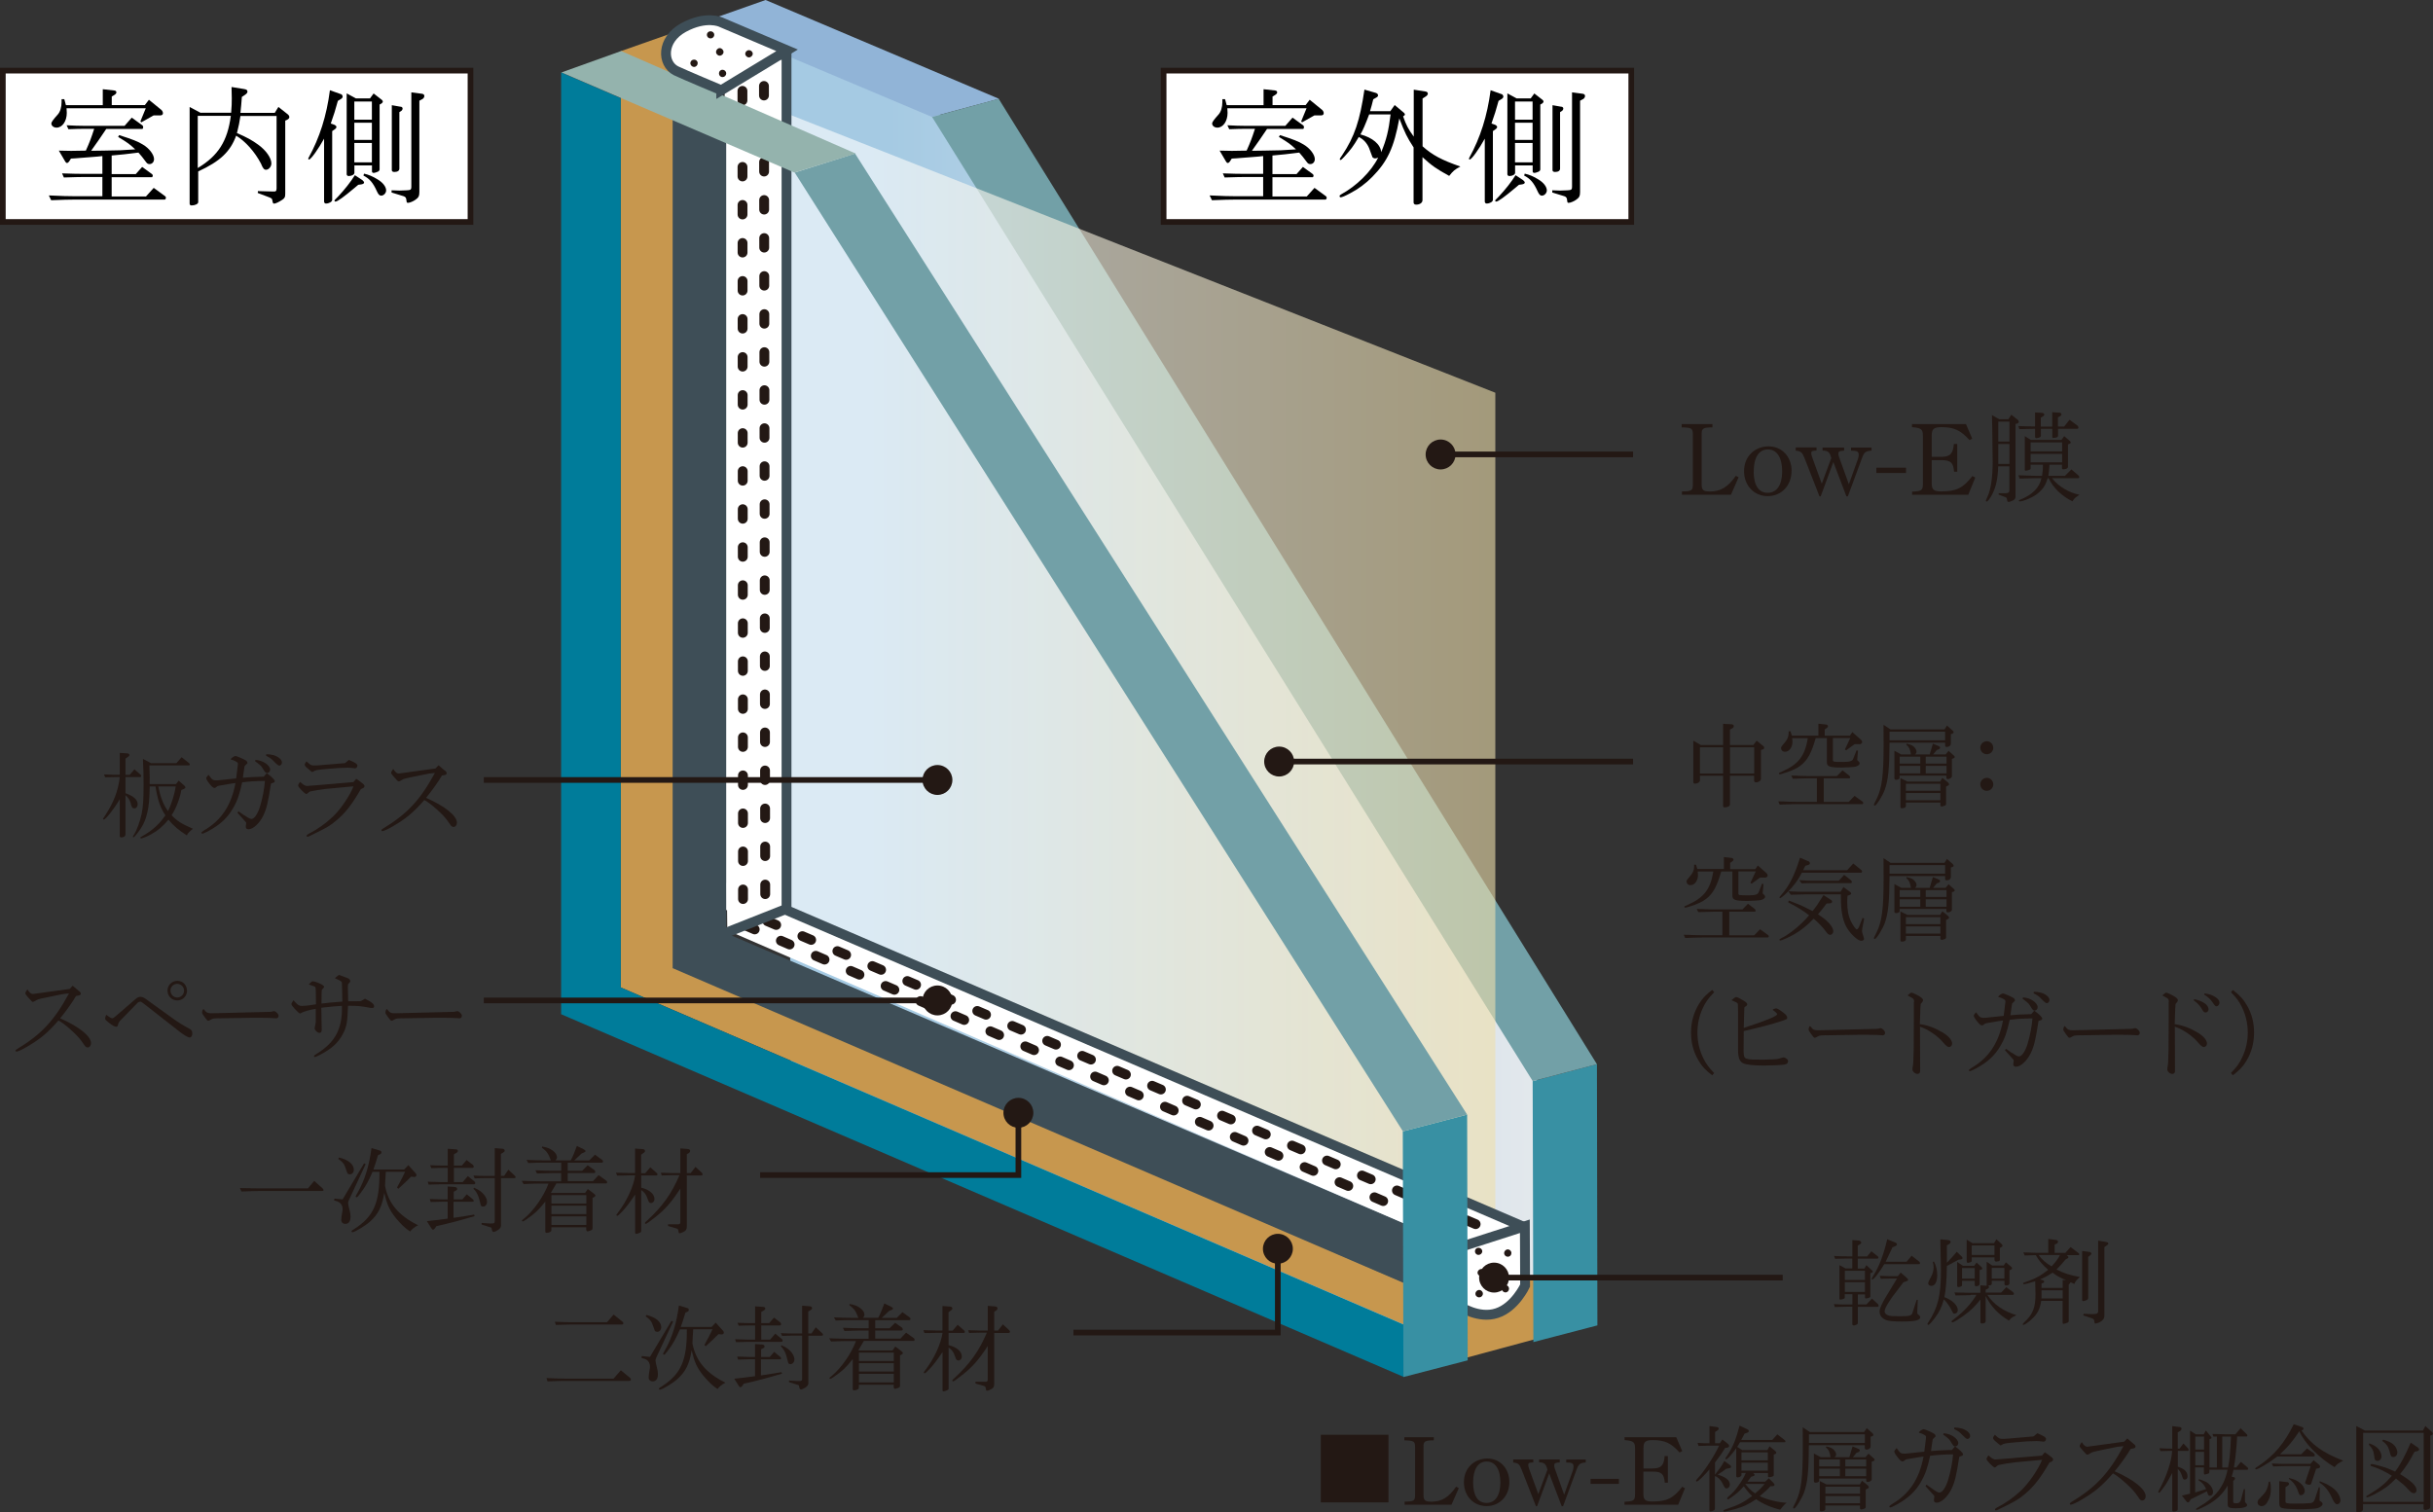 <?xml version="1.0" encoding="UTF-8"?>
<svg id="b" data-name="レイヤー 2" xmlns="http://www.w3.org/2000/svg" width="308.93" height="192.08" xmlns:xlink="http://www.w3.org/1999/xlink" viewBox="0 0 308.93 192.08">
  <rect x="0" y="0" width="308.93" height="192.08" fill="#333333" stroke="none"/>
  <defs>
    <style>
      .f {
        fill: #3e4e57;
      }

      .f, .g, .h, .i, .j, .k, .l, .m, .n, .o, .p, .q {
        stroke-width: 0px;
      }

      .g {
        fill: url(#e);
        opacity: .6;
      }

      .h {
        fill: #72a0a7;
      }

      .r, .s, .t {
        stroke-width: 1.25px;
      }

      .r, .u, .n {
        fill: #fff;
      }

      .r, .t {
        stroke: #3e4e57;
      }

      .j {
        fill: #91b4d7;
      }

      .k {
        fill: #3890a3;
      }

      .l {
        fill: #94b3ad;
      }

      .s {
        stroke-dasharray: 0 0 1.21 3.62;
        stroke-linecap: round;
        stroke-linejoin: round;
      }

      .s, .u, .v {
        stroke: #231814;
      }

      .s, .t, .v {
        fill: none;
      }

      .u {
        stroke-miterlimit: 10;
      }

      .u, .v {
        stroke-width: .72px;
      }

      .m {
        fill: #c7974e;
      }

      .o {
        fill: url(#d);
      }

      .p {
        fill: #231814;
      }

      .q {
        fill: #007c9a;
      }
    </style>
    <linearGradient id="d" x1="-3705.83" y1="-2990.1" x2="-3600.61" y2="-2990.1" gradientTransform="translate(-3163.82 2795.44) rotate(-180) scale(.91 -.91)" gradientUnits="userSpaceOnUse">
      <stop offset="0" stop-color="#ededee"/>
      <stop offset="1" stop-color="#a5cae3"/>
    </linearGradient>
    <linearGradient id="e" data-name="名称未設定グラデーション 10" x1="-3700.11" y1="-2993.73" x2="-3597.79" y2="-2993.73" gradientTransform="translate(-3163.82 2795.44) rotate(-180) scale(.91 -.91)" gradientUnits="userSpaceOnUse">
      <stop offset="0" stop-color="#ecd99d"/>
      <stop offset="1" stop-color="#fff"/>
    </linearGradient>
  </defs>
  <g id="c" data-name="STRUCTURE">
    <g>
      <g>
        <g>
          <path class="p" d="m235.19,164.37h-.95v.4c0,.11-.02.13-.16.19-.16.05-.32.1-.38.1-.08,0-.14-.05-.14-.12v-4.26l.78.42h.85v-1.26h-.71c-.53.01-.71.01-1.46.04l-.14-.37.89.04c.32.01.6.01.72.01h.71v-2.06l.78.05c.2.01.35.13.35.28,0,.08-.06.14-.22.24l-.22.12v1.38h1.19l.54-.65.84.66s.06.08.06.13c0,.06-.06.14-.11.14h-2.52v1.26h.85l.24-.43.76.7s.06.08.06.12c0,.05-.04.1-.06.11l-.25.1v2.89c0,.13-.04.17-.19.23-.13.05-.3.08-.36.08-.08,0-.13-.05-.13-.13v-.38h-.91v1.27h1.09l.71-.74.77.72s.07.11.07.16c0,.1-.05.16-.12.16h-2.52v2.04c0,.13-.06.19-.25.26-.1.05-.2.07-.26.07-.11,0-.19-.07-.19-.17v-2.21s-.73,0-.73,0c-.37,0-.68.01-1.49.04l-.12-.37.88.04c.35.01.72.02.73.01h.74v-1.27Zm1.61-1.81v-1.17h-2.55v1.17h2.55Zm0,1.52v-1.24h-2.55v1.24h2.55Zm5.29-3.83l.64-.77,1,.78s.06.1.06.16c0,.08-.04.13-.13.13h-4.4c-.65,1.08-1.33,1.96-1.54,1.96-.02,0-.05-.02-.05-.07,0-.1.05-.18.25-.52.7-1.09,1.27-2.64,1.71-4.53l1.06.43c.1.05.18.13.18.22s-.1.18-.25.24l-.33.14c-.4.86-.46,1-.86,1.83h2.67Zm-3.38,1.78l.85.04c.35.01.72.02.74.01h.67l.37-.46.75.65c.13.12.19.2.19.29,0,.07-.08.13-.25.18l-.34.11-1.43,1.88c-.23.31-.68,1.03-.84,1.36-.07.14-.12.32-.12.46,0,.23.16.4.49.52.19.07.55.1,1.34.1,1.38,0,1.58-.05,1.71-.46l.53-1.63h.14l-.06,1.38v.24c0,.14.01.17.13.26.16.12.24.24.24.35,0,.37-.7.53-2.33.53-1.06,0-1.67-.06-2.01-.19-.54-.22-.82-.59-.82-1.08,0-.25.05-.4.24-.82.14-.3.32-.64.43-.82l1.54-2.55h-.6c-.14,0-.41,0-.72.01l-.74.02-.13-.37Z"/>
          <path class="p" d="m247.31,157.49c.28.04.37.1.37.25,0,.1-.06.18-.19.26l-.29.18q.01,1.1.01,1.4v.79c.66-.7.78-.82,1.25-1.39l.62.6c.07.06.11.13.11.19,0,.11-.08.17-.22.18l-.3.04-1.47.8c-.01,1.64-.13,3.15-.31,3.95,1.04.4,1.7,1.04,1.7,1.67,0,.24-.18.43-.42.43-.05,0-.1-.01-.16-.05-.02-.02-.06-.1-.43-.79-.18-.31-.56-.8-.76-.97-.31,1.07-.56,1.57-1.12,2.33-.42.55-.74.91-.85.91-.06,0-.11-.05-.11-.11,0-.04.02-.1.07-.16,1.27-1.93,1.64-3.44,1.64-6.7,0-.55-.01-.88-.08-3.9l.92.08Zm-1.74,2.75c.25.44.41,1.08.41,1.67,0,.89-.28,1.4-.74,1.4-.24,0-.41-.13-.41-.34q0-.16.38-.84c.19-.35.31-.79.31-1.19,0-.18-.02-.34-.1-.67l.14-.04Zm4.67,4.25s-.49.01-.92.02c-.17,0-.58.01-1,.02l-.16-.38c.28,0,.71.01,2.08.04h1.22v-.95l.8.06v-3.05l.71.48h1.45l.28-.41.65.55c.08.07.13.14.13.2,0,.07-.06.14-.14.18l-.19.08v1.67c0,.17-.16.26-.44.26-.12,0-.19-.07-.19-.19v-.41h-1.61v.37c-.01.16-.1.2-.47.25.08.06.11.11.11.19s-.04.14-.14.19l-.28.14v.36h1.97l.65-.68.84.61c.08.06.13.14.13.23,0,.1-.07.14-.2.14h-3.17c.79,1.2,2.06,2.09,3.69,2.57-.06.04-.12.06-.19.1-.41.2-.46.24-.77.59-1.33-.79-2.24-1.75-2.95-3.11v3.19c0,.19-.16.29-.48.29-.12,0-.18-.05-.18-.17v-2.87c-.8.97-1.21,1.37-2.06,1.99-.64.47-1.36.91-1.5.91-.06,0-.11-.05-.11-.11,0-.07.04-.11.35-.34,1.22-.92,2.22-2.02,2.81-3.05h-.71Zm-1.01-3.73h1.44l.31-.41.61.56c.07.07.11.12.11.19,0,.08-.05.13-.16.16l-.18.04v1.76c0,.18-.18.3-.44.3-.12,0-.18-.06-.18-.22v-.47h-1.61v.53c0,.1-.04.14-.14.19-.08.04-.26.08-.31.08-.1,0-.17-.07-.17-.18v-3.02l.72.48Zm1.51,1.63v-1.34h-1.61v1.34h1.61Zm-.25-4.5h2.7l.3-.5.64.58c.11.1.14.16.14.24,0,.07-.05.13-.14.18l-.2.1v1.49c0,.12-.04.17-.16.2-.07.02-.24.05-.3.05-.14,0-.22-.08-.22-.25v-.29h-2.89v.38c0,.13-.02.18-.12.22-.08.04-.3.1-.36.1-.1,0-.16-.08-.16-.22v-2.73l.77.47Zm2.76,1.49v-1.2h-2.89v1.2h2.89Zm1.26,3.01v-1.36h-1.61v1.36h1.61Z"/>
          <path class="p" d="m257.07,159.43l-.16-.37c1.25.05,1.29.05,1.61.05h1.56v-1.76l1,.13c.13.02.24.11.24.22s-.08.23-.19.26l-.24.1v1.06h1.36l.66-.74,1.03.78c.06.05.07.07.07.13,0,.08-.04.12-.11.12h-1.48l.16.13s.06.08.06.13c0,.06-.04.11-.12.16l-.25.13c-.41.5-.64.77-1.14,1.27.91.48,1.73.73,2.97.96-.47.42-.54.49-.71.88l-.49-.22c-.04.11-.05.14-.1.18l-.12.1v4.62c0,.11-.04.17-.14.23-.14.06-.44.16-.53.16-.07,0-.11-.06-.11-.17v-2.75h-2.72c-.14,1.01-.48,1.67-1.22,2.34-.38.36-.9.71-1.04.71-.05,0-.08-.04-.08-.08,0-.06.04-.1.19-.25,1.09-1.01,1.43-1.86,1.43-3.6,0-.38-.01-.8-.04-1.61-.73.22-1.31.37-1.43.37-.06,0-.11-.05-.11-.1,0-.07.04-.08.36-.19,1.2-.41,1.94-.82,2.83-1.54-.67-.56-1.27-1.27-1.57-1.86l-1.43.04Zm1.79-.04c.36.54,1.01,1.1,1.64,1.44.54-.58.82-.95,1.07-1.44h-2.71Zm.36,4.19h2.69v-1.02l.43.04c-1.02-.48-1.14-.54-1.71-.96-.58.37-.92.56-1.61.86l.35.08c.11.02.19.11.19.18,0,.08-.07.17-.16.19l-.18.06v.56Zm2.69,1.33v-1.04h-2.69v1.04h2.69Zm3.24-.08c0,.14-.05.2-.2.29-.14.07-.35.13-.44.13-.08,0-.13-.06-.13-.18v-6.19l.92.12c.14.01.25.11.25.23,0,.07-.05.13-.18.23l-.22.17v5.21Zm-.58,2.03l1.07.04h.11c.5,0,.67-.1.67-.4v-8.93l.96.16c.24.04.32.1.32.22,0,.07-.05.13-.16.2l-.34.24v8.73c0,.35-.18.59-.61.82-.18.08-.41.16-.53.16-.08,0-.11-.04-.12-.2-.02-.3-.1-.4-.32-.47l-1.1-.37.05-.18Z"/>
        </g>
        <polygon class="o" points="99.39 6.11 119.35 14.5 195.14 137.11 195.14 169.7 178.5 169.7 100.44 135.47 99.39 6.11"/>
        <polygon class="m" points="184.37 165.23 195.11 162.33 195.11 170.03 184.37 172.93 184.37 165.23"/>
        <polygon class="j" points="118.33 14.85 126.85 12.55 97.21 0 89.55 2.7 118.33 14.85"/>
        <polygon class="k" points="202.77 135.16 194.61 137.31 194.7 170.45 202.83 168.33 202.77 135.16"/>
        <polygon class="h" points="126.81 12.55 118.35 14.85 194.62 137.31 202.77 135.16 126.81 12.55"/>
        <polygon class="g" points="96.75 13.17 189.87 49.88 189.87 156.07 175.87 151.26 97.81 117.04 96.75 13.17"/>
        <rect class="n" x="92.01" y="7.57" width="7.76" height="108.02"/>
        <rect class="f" x="85.15" y="14.87" width="7.06" height="107.75"/>
        <polygon class="f" points="187.73 167.08 190.56 160.63 82.19 114.24 79.38 120.69 187.73 167.08"/>
        <polygon class="n" points="185.28 158.41 193.62 155.73 92.28 112.15 92.35 118.16 185.28 158.41"/>
        <polyline class="s" points="188.93 158.29 94.35 117.4 94.27 9.74"/>
        <polyline class="s" points="191.81 157.37 97.17 116.88 97 8.16"/>
        <polyline class="t" points="193.61 155.87 99.87 115.59 99.87 6.41"/>
        <g>
          <path class="r" d="m185.36,165.92s2.38,1.62,4.69.86c2.32-.74,3.6-3.51,3.6-3.51l-.03-7.53-8.27,2.66v7.53Z"/>
          <path class="p" d="m190.99,159.15c0,.26.21.46.45.46.28,0,.47-.2.47-.46,0-.26-.2-.47-.47-.47-.24,0-.45.22-.45.47Z"/>
          <path class="p" d="m187.28,158.92c0,.25.2.46.45.46s.48-.2.48-.46c0-.25-.22-.45-.48-.45s-.45.2-.45.45Z"/>
          <path class="p" d="m187.61,161.64c0,.24.23.45.48.45s.47-.21.47-.45c0-.26-.22-.47-.47-.47s-.48.22-.48.47Z"/>
          <path class="p" d="m187.34,164.3c0,.27.21.47.49.47.24,0,.46-.2.46-.47,0-.24-.21-.47-.46-.47-.28,0-.49.24-.49.47Z"/>
          <path class="p" d="m190.68,163.67c0,.25.22.47.48.47s.45-.22.45-.47-.2-.46-.45-.46-.48.2-.48.46Z"/>
        </g>
        <line class="t" x1="99.93" y1="115.4" x2="91.36" y2="118.79"/>
        <polygon class="m" points="88.19 3.2 90.02 7.4 85.41 9.86 85.41 122.96 178.2 162.93 178.2 168.21 78.82 125.41 78.82 6.5 88.19 3.2"/>
        <polygon class="q" points="78.82 12.46 78.82 125.41 178.2 168.21 178.2 174.86 71.25 128.81 71.25 9.2 78.82 12.46"/>
        <polygon class="k" points="186.29 141.56 178.12 143.69 178.2 174.89 186.36 172.77 186.29 141.56"/>
        <polygon class="h" points="108.57 19.5 100.91 21.92 178.14 143.69 186.29 141.56 108.57 19.5"/>
        <polygon class="l" points="100.88 21.92 108.65 19.5 78.87 6.48 71.29 9.2 100.88 21.92"/>
        <g>
          <path class="r" d="m91.58,11.46l8.36-5.07-8.42-3.58s-1.85-.88-4.73.69c-2.85,1.56-2.73,4.59-.95,5.49.95.46,5.74,2.47,5.74,2.47Z"/>
          <g>
            <path class="p" d="m94.63,6.83c0,.24.21.46.48.46.23,0,.47-.22.47-.46,0-.25-.23-.46-.47-.46-.26,0-.48.21-.48.46Z"/>
            <path class="p" d="m90.92,6.6c0,.26.22.47.47.47s.48-.22.48-.47-.23-.49-.48-.49-.47.23-.47.49Z"/>
            <path class="p" d="m91.29,9.32c0,.27.19.47.46.47.24,0,.46-.2.46-.47,0-.26-.22-.46-.46-.46-.27,0-.46.2-.46.46Z"/>
            <path class="p" d="m87.66,8.03c0,.25.21.47.47.47s.46-.22.46-.47c0-.27-.2-.46-.46-.46s-.47.19-.47.46Z"/>
            <path class="p" d="m89.76,4.42c0,.27.21.46.46.46s.47-.19.47-.46-.22-.45-.47-.45-.46.19-.46.45Z"/>
          </g>
        </g>
        <g>
          <path class="p" d="m31.82,150.92c.48.01.92.01,1.09.01h6.19l.8-.95,1.02.91c.11.11.16.18.16.25s-.07.12-.16.12h-8.01c-.17,0-.5.01-.97.02-.18.01-.71.04-1.28.05l-.2-.44,1.37.02Z"/>
          <path class="p" d="m42.47,152.23l1.03.1,2.73-4.58.2.1-2.12,4.55c-.07.16-.11.29-.11.38,0,.14.07.49.2.97.07.25.11.52.11.78,0,.58-.24.91-.65.91-.32,0-.53-.2-.53-.5,0-.18.05-.56.12-.97.04-.16.05-.3.05-.43,0-.37-.18-.7-.46-.86-.12-.07-.25-.12-.62-.22l.04-.22Zm.58-5.22c1.18.28,1.88.86,1.88,1.56,0,.32-.23.58-.5.58-.12,0-.24-.05-.31-.13t-.35-.95c-.13-.32-.4-.6-.82-.89l.1-.17Zm4.25,1.82c-.47,1.12-.88,1.86-1.54,2.73-.3.4-.4.5-.48.5-.06,0-.12-.05-.12-.1s.02-.1.28-.55c.88-1.55,1.44-3.36,1.73-5.6l1.08.32c.12.02.18.12.18.23s-.06.19-.17.24l-.26.11c-.34,1.1-.37,1.22-.59,1.82h3.91l.53-.55.96,1.07s.07.12.07.2c0,.14-.14.25-.32.23l-.36-.04c-.72.72-.84.83-1.62,1.54l-.17-.16c.54-1,.73-1.34,1.03-2h-2.45l-.06.97-.04.82c.42,2.23,1.74,3.79,4.2,5-.43.2-.83.53-1.01.8-.58-.36-1.16-.92-1.82-1.71-.82-1.04-1.1-1.67-1.47-3.2-.28,1.75-.76,2.71-1.82,3.66-.62.55-1.94,1.34-2.23,1.34-.06,0-.11-.05-.11-.12q0-.1.38-.31c2.45-1.58,3.2-3.32,3.17-7.24h-.88Z"/>
          <path class="p" d="m54.23,155.09c1.19-.13,1.52-.17,2.61-.32v-2.15h-.68q-.3,0-1.47.04l-.12-.38c.95.04,1.26.05,1.59.05h.68v-1.64l.9.06c.2.02.31.11.31.25,0,.11-.06.17-.24.25l-.2.11v.97h1.1l.56-.65.75.62c.08.06.13.14.13.22,0,.08-.06.11-.23.11h-2.33v2.04c1.6-.24,1.63-.24,2.6-.41l.08.19c-2.04.6-3.25.92-4.87,1.28l-.16.25c-.1.14-.16.19-.26.19-.08,0-.13-.05-.25-.24l-.53-.84Zm.06-5.01c.96.04,1.27.05,1.61.05h.95v-1.8h-.63c-.2,0-.43,0-.7.01l-.76.02-.14-.37c.94.04,1.26.04,1.6.04h.63v-2.13l1.01.07c.19.01.28.08.28.2,0,.11-.06.18-.2.26l-.31.18v1.42h1.01l.61-.7.78.6c.07.06.12.14.12.22,0,.13-.07.18-.23.18h-2.29v1.8h1.12l.66-.76.83.68c.07.05.11.12.11.19,0,.12-.07.17-.23.17h-4.2c-.34,0-.62.01-1.49.04l-.12-.37Zm5.82-.78c.79.04,1.06.05,1.61.05h1.1v-3.53l.96.07c.19.01.3.1.3.25,0,.1-.06.17-.2.25l-.28.16v2.79h.41l.54-.78.82.76c.07.07.1.12.1.18,0,.08-.05.13-.16.13h-1.7v6.04c0,.19-.1.35-.35.53-.2.14-.47.26-.59.26s-.2-.13-.23-.38c-.01-.08-.04-.13-.05-.16-.01-.01-.12-.05-.29-.1l-.95-.3v-.2l1.03.07h.18c.4,0,.46-.05.46-.32v-5.45h-1.1c-.47,0-.74.01-1.45.04l-.16-.37Zm.1,1.55c.32.13.58.28.79.44.5.38.84.92.84,1.34,0,.35-.22.61-.49.61-.17,0-.25-.05-.3-.18t-.22-.83c-.13-.5-.4-.97-.72-1.26l.1-.13Z"/>
          <path class="p" d="m71.26,148.99h-1.21c-.42,0-.82.01-1.87.05l-.19-.41c1.07.05,1.5.06,2.06.06h1.21v-1.03h-2.33c-.49,0-.9.01-1.85.05l-.23-.4c1.14.05,1.58.06,2.08.06h1.02c-.04-.07-.06-.12-.06-.14l-.18-.43c-.19-.42-.4-.67-.9-1.03l.02-.16c.67.12,1,.25,1.39.55.32.24.5.53.5.8,0,.16-.04.24-.18.41h1.93c.3-.56.43-.89.78-1.83l.88.43c.12.06.22.16.22.23,0,.06-.07.13-.19.17l-.3.12-.94.89h1.9l.73-.73.89.65c.1.06.13.12.13.2,0,.1-.07.17-.16.17h-4.32v1.03h1.82l.71-.7.89.63s.08.12.08.19c0,.08-.06.16-.13.16h-3.37v1.03h3.2l.72-.76,1,.72c.06.04.08.1.08.17,0,.1-.05.16-.11.16h-6.33c-.3.52-.35.61-.71,1.21h4.35l.35-.5.71.54c.18.13.25.22.25.3,0,.07-.1.17-.22.22l-.14.06v3.84c0,.1-.02.17-.06.2-.11.1-.41.2-.56.22-.1,0-.18-.1-.18-.22v-.3h-4.43v.41c0,.14-.31.3-.61.3-.1,0-.16-.06-.16-.17v-3.8c-.97,1.19-1.25,1.45-2.43,2.28-.24.17-.35.23-.43.23-.06,0-.1-.04-.1-.08,0-.06.01-.08.32-.32,1.22-1.03,2.45-2.81,3.05-4.4h-1.04c-.53,0-.97.01-2.13.06l-.23-.41,1.32.04c.46.01.85.02,1.04.02h2.64v-1.02Zm3.19,3.86v-1.06h-4.43v1.06h4.43Zm0,1.34v-1.06h-4.43v1.06h4.43Zm0,1.38v-1.09h-4.43v1.09h4.43Z"/>
          <path class="p" d="m80.64,145.87l1.03.08c.13.01.23.11.23.24,0,.08-.05.16-.18.24l-.31.22v2.35h.52l.64-.75.83.74c.06.05.08.1.08.16,0,.08-.05.14-.11.14h-1.95v1.55c1.04.25,1.68.8,1.68,1.45,0,.28-.19.5-.43.5-.12,0-.23-.06-.3-.17t-.25-.64c-.14-.34-.34-.58-.7-.84v5.21c0,.11-.05.16-.22.23-.22.1-.35.13-.42.13s-.13-.06-.13-.14v-4.85c-.83,1.21-1.19,1.67-1.7,2.21-.34.35-.5.49-.58.49-.04,0-.11-.06-.11-.1s.06-.12.19-.29c1.16-1.52,1.99-3.33,2.2-4.75h-.82c-.11,0-.38.01-.77.02h-.71s-.13-.36-.13-.36c.36.01.68.02.8.02.43.01.74.02.8.02h.82v-3.13Zm3.26,3.07c.86.02,1.04.04,1.61.05h.88v-3.14l.88.07c.25.01.36.1.36.24,0,.11-.07.23-.18.29l-.24.14v2.4h.48l.62-.79.71.65c.14.13.19.2.19.3,0,.08-.07.14-.19.14h-1.81v6.5c-.01.37-.11.52-.46.68-.18.1-.36.16-.44.16-.11,0-.12-.01-.18-.34-.04-.2-.06-.22-.34-.3l-.96-.28v-.22h1.27c.23-.01.28-.06.29-.29v-4.25c-1.17,1.79-1.94,2.66-3.23,3.67-.71.56-1.07.82-1.16.82-.06,0-.11-.04-.11-.1,0-.07.06-.14.26-.31,1.97-1.81,3.12-3.42,4.13-5.78h-.77s-.41.01-.76.02c-.13,0-.38.01-.73.02l-.12-.37Z"/>
        </g>
        <g>
          <polyline class="v" points="96.52 149.24 129.31 149.24 129.31 141.23"/>
          <path class="p" d="m131.21,141.33c0-1.05-.85-1.9-1.9-1.9s-1.9.85-1.9,1.9.85,1.9,1.9,1.9,1.9-.85,1.9-1.9Z"/>
        </g>
        <g>
          <path class="p" d="m78.83,174.03l1.14.94c.1.07.14.16.14.24,0,.11-.08.17-.25.17h-8.11c-.38,0-.47,0-2.23.06l-.13-.42,1.24.05c.49.01.92.02,1.13.02h6.15l.92-1.06Zm-.92-7.08l1.14.92c.06.05.1.12.1.18,0,.12-.05.17-.18.17h-6.45c-.44,0-.83.01-1.94.05l-.13-.4,1.1.04c.43.01.83.02.97.02h4.55l.85-.98Z"/>
          <path class="p" d="m81.5,172.23l1.03.1,2.73-4.58.2.1-2.12,4.55c-.07.16-.11.29-.11.38,0,.14.07.49.2.97.07.25.11.52.11.78,0,.58-.24.91-.65.91-.32,0-.53-.2-.53-.5,0-.18.05-.56.12-.97.04-.16.05-.3.05-.43,0-.37-.18-.7-.46-.86-.12-.07-.25-.12-.62-.22l.04-.22Zm.58-5.22c1.18.28,1.88.86,1.88,1.56,0,.32-.23.58-.5.58-.12,0-.24-.05-.31-.13t-.35-.95c-.13-.32-.4-.6-.82-.89l.1-.17Zm4.25,1.82c-.47,1.12-.88,1.86-1.54,2.73-.3.4-.4.5-.48.5-.06,0-.12-.05-.12-.1s.02-.1.28-.55c.88-1.55,1.44-3.36,1.73-5.6l1.08.32c.12.02.18.12.18.23s-.06.19-.17.24l-.26.11c-.34,1.1-.37,1.22-.59,1.82h3.91l.53-.55.96,1.07s.07.12.07.2c0,.14-.14.25-.32.23l-.36-.04c-.72.72-.84.83-1.62,1.54l-.17-.16c.54-1,.73-1.34,1.03-2h-2.45l-.06.97-.04.82c.42,2.23,1.74,3.79,4.2,5-.43.2-.83.53-1.01.8-.58-.36-1.16-.92-1.82-1.71-.82-1.04-1.1-1.67-1.47-3.2-.28,1.75-.76,2.71-1.82,3.66-.62.55-1.94,1.34-2.23,1.34-.06,0-.11-.05-.11-.12q0-.1.38-.31c2.45-1.58,3.2-3.32,3.17-7.24h-.88Z"/>
          <path class="p" d="m93.26,175.1c1.19-.13,1.52-.17,2.61-.32v-2.15h-.68q-.3,0-1.47.04l-.12-.38c.95.04,1.26.05,1.59.05h.68v-1.64l.9.06c.2.02.31.11.31.25,0,.11-.06.17-.24.25l-.2.11v.97h1.1l.56-.65.75.62c.08.06.13.14.13.22,0,.08-.06.11-.23.11h-2.33v2.04c1.6-.24,1.63-.24,2.6-.41l.08.19c-2.04.6-3.25.92-4.87,1.28l-.16.25c-.1.14-.16.19-.26.19-.08,0-.13-.05-.25-.24l-.53-.84Zm.06-5.01c.96.04,1.27.05,1.61.05h.95v-1.8h-.63c-.2,0-.43,0-.7.01l-.76.02-.14-.37c.94.04,1.26.04,1.6.04h.63v-2.13l1.01.07c.19.01.28.08.28.2,0,.11-.06.18-.2.26l-.31.18v1.42h1.01l.61-.7.78.6c.07.06.12.14.12.22,0,.13-.07.18-.23.18h-2.29v1.8h1.12l.66-.76.83.68c.07.05.11.12.11.19,0,.12-.07.17-.23.17h-4.2c-.34,0-.62.01-1.49.04l-.12-.37Zm5.82-.78c.79.04,1.06.05,1.61.05h1.1v-3.53l.96.07c.19.01.3.1.3.25,0,.1-.06.17-.2.25l-.28.16v2.79h.41l.54-.78.82.76c.07.07.1.12.1.18,0,.08-.05.13-.16.13h-1.7v6.04c0,.19-.1.35-.35.53-.2.14-.47.26-.59.26s-.2-.13-.23-.38c-.01-.08-.04-.13-.05-.16-.01-.01-.12-.05-.29-.1l-.95-.3v-.2l1.03.07h.18c.4,0,.46-.05.46-.32v-5.45h-1.1c-.47,0-.74.01-1.45.04l-.16-.37Zm.1,1.55c.32.13.58.28.79.44.5.38.84.92.84,1.34,0,.35-.22.61-.49.61-.17,0-.25-.05-.3-.18t-.22-.83c-.13-.5-.4-.97-.72-1.26l.1-.13Z"/>
          <path class="p" d="m110.3,168.99h-1.21c-.42,0-.82.01-1.87.05l-.19-.41c1.07.05,1.5.06,2.06.06h1.21v-1.03h-2.33c-.49,0-.9.01-1.85.05l-.23-.4c1.14.05,1.58.06,2.08.06h1.02c-.04-.07-.06-.12-.06-.14l-.18-.43c-.19-.42-.4-.67-.9-1.03l.02-.16c.67.12,1,.25,1.39.55.32.24.5.53.5.8,0,.16-.04.24-.18.41h1.93c.3-.56.43-.89.78-1.83l.88.43c.12.06.22.16.22.23,0,.06-.07.13-.19.17l-.3.12-.94.89h1.9l.73-.73.89.65c.1.06.13.12.13.2,0,.1-.07.17-.16.17h-4.32v1.03h1.82l.71-.7.89.63s.08.12.08.19c0,.08-.06.16-.13.16h-3.37v1.03h3.2l.72-.76,1,.72c.06.04.08.1.08.17,0,.1-.05.16-.11.16h-6.33c-.3.52-.35.61-.71,1.21h4.35l.35-.5.71.54c.18.13.25.22.25.3,0,.07-.1.17-.22.22l-.14.06v3.84c0,.1-.02.17-.06.2-.11.1-.41.2-.56.22-.1,0-.18-.1-.18-.22v-.3h-4.43v.41c0,.14-.31.3-.61.3-.1,0-.16-.06-.16-.17v-3.8c-.97,1.19-1.25,1.45-2.43,2.28-.24.17-.35.23-.43.23-.06,0-.1-.04-.1-.08,0-.06.01-.08.32-.32,1.22-1.03,2.45-2.81,3.05-4.4h-1.04c-.53,0-.97.01-2.13.06l-.23-.41,1.32.04c.46.01.85.02,1.04.02h2.64v-1.02Zm3.19,3.86v-1.06h-4.43v1.06h4.43Zm0,1.34v-1.06h-4.43v1.06h4.43Zm0,1.38v-1.09h-4.43v1.09h4.43Z"/>
          <path class="p" d="m119.67,165.87l1.03.08c.13.01.23.11.23.24,0,.08-.05.16-.18.24l-.31.22v2.35h.52l.64-.75.83.74c.06.05.08.1.08.16,0,.08-.05.14-.11.14h-1.95v1.55c1.04.25,1.68.8,1.68,1.45,0,.28-.19.5-.43.5-.12,0-.23-.06-.3-.17t-.25-.64c-.14-.34-.34-.58-.7-.84v5.21c0,.11-.05.16-.22.23-.22.1-.35.13-.42.13s-.13-.06-.13-.14v-4.85c-.83,1.21-1.19,1.67-1.7,2.21-.34.35-.5.49-.58.49-.04,0-.11-.06-.11-.1s.06-.12.19-.29c1.16-1.52,1.99-3.33,2.2-4.75h-.82c-.11,0-.38.01-.77.02h-.71s-.13-.36-.13-.36c.36.01.68.02.8.02.43.01.74.02.8.02h.82v-3.13Zm3.26,3.07c.86.02,1.04.04,1.61.05h.88v-3.14l.88.07c.25.01.36.1.36.24,0,.11-.07.23-.18.29l-.24.14v2.4h.48l.62-.79.71.65c.14.13.19.2.19.3,0,.08-.07.14-.19.14h-1.81v6.5c-.01.37-.11.52-.46.68-.18.1-.36.16-.44.16-.11,0-.12-.01-.18-.34-.04-.2-.06-.22-.34-.3l-.96-.28v-.22h1.27c.23-.01.28-.06.29-.29v-4.25c-1.17,1.79-1.94,2.66-3.23,3.67-.71.56-1.07.82-1.16.82-.06,0-.11-.04-.11-.1,0-.07.06-.14.26-.31,1.97-1.81,3.12-3.42,4.13-5.78h-.77s-.41.01-.76.02c-.13,0-.38.01-.73.02l-.12-.37Z"/>
        </g>
        <g>
          <polyline class="v" points="136.3 169.24 162.25 169.24 162.25 158.5"/>
          <path class="p" d="m164.16,158.6c0-1.05-.85-1.9-1.9-1.9s-1.9.85-1.9,1.9.85,1.9,1.9,1.9,1.9-.85,1.9-1.9Z"/>
        </g>
        <g>
          <path class="p" d="m10.03,125.86c.16.13.23.24.23.34,0,.12-.1.2-.29.24l-.32.06c-.44.77-1.22,1.86-2.01,2.83,2.42,1.07,3.92,2.27,3.92,3.17,0,.29-.19.53-.44.53-.1,0-.2-.05-.31-.16q-.06-.06-.52-.73c-.56-.77-2.19-2.21-2.87-2.53-1.37,1.56-2.3,2.35-3.95,3.31-.65.38-1.2.64-1.38.64-.07,0-.12-.05-.12-.11,0-.07.06-.13.18-.2,3.12-1.9,4.72-3.61,6.61-7.08-.41.04-.68.07-.77.08-.65.13-1.29.26-1.95.4-.72.14-1.21.26-1.31.32-.13.07-.26.14-.4.23-.05.02-.1.04-.14.04-.11,0-.14-.02-.61-.56-.3-.34-.36-.42-.36-.54,0-.1.05-.18.26-.49.24.4.46.59.7.59.05,0,.14-.01.3-.04l4.37-.6.38-.41.8.68Z"/>
          <path class="p" d="m15.19,129.72c-.11.12-.16.22-.22.48-.04.14-.1.2-.2.2-.22,0-.5-.16-1.01-.56-.35-.29-.41-.35-.41-.48,0-.1.02-.18.13-.47.5.36.64.43.77.43.12,0,.23-.07.5-.31l2.45-2.12c.24-.2.42-.29.62-.29.23,0,.44.08.73.3l3.26,2.35c.65.48,1.69,1.13,2.08,1.31.41.2.53.37.53.7,0,.3-.14.5-.34.5-.22,0-.7-.28-1.31-.76l-4.09-3.2c-.17-.13-.35-.26-.53-.41-.18-.14-.24-.17-.35-.17-.12,0-.28.07-.37.18l-2.25,2.31Zm8.56-3.91c0,.7-.55,1.25-1.24,1.25s-1.24-.55-1.24-1.25.56-1.24,1.26-1.24,1.21.56,1.21,1.24Zm-2.1,0c0,.48.38.88.86.88s.86-.4.86-.88-.4-.86-.88-.86c-.46,0-.85.4-.85.86Z"/>
          <path class="p" d="m27.78,129.32c-.44,0-.75.04-.88.11l-.32.17s-.08.04-.13.04c-.11,0-.16-.05-.47-.47-.29-.4-.32-.47-.32-.59,0-.18.1-.42.17-.42.04,0,.07.04.14.13.23.32.4.4.88.4l.91-.02,6.48-.16c.08,0,.16-.01.22-.02.18-.05.29-.07.32-.07.24,0,.59.35.59.59,0,.18-.12.32-.29.32-.05,0-.16-.01-.26-.02-.22-.02-1.03-.05-2-.05h-.62l-4.4.07Z"/>
          <path class="p" d="m46.34,126.84c.91.46,1.16.67,1.16.98,0,.13-.07.2-.24.2-.05,0-.16-.01-.25-.02-1.4-.25-1.42-.25-2.82-.26-.08,2.21-.17,2.66-.68,3.63-.58,1.09-1.45,1.87-2.94,2.63-.41.2-.52.25-.6.25-.05,0-.1-.05-.1-.11,0-.08.06-.13.31-.28.61-.36,1.37-.97,1.8-1.45.98-1.1,1.44-2.46,1.44-4.26,0-.08,0-.23-.01-.4-.76.04-1.25.08-2.61.24l.05,2.81c0,.24-.1.38-.28.38-.26,0-.62-.34-.62-.58l.14-.75v-1.72c-.56.07-1.59.36-1.76.48-.14.08-.19.11-.24.11q-.11,0-.6-.52t-.49-.67c0-.08.08-.24.26-.49.13.14.23.24.28.3.3.32.48.42.82.42.19,0,.92-.07,1.14-.11l.62-.1-.02-1.5q-.01-.59-.05-.65c-.04-.1-.17-.14-.85-.37.06-.05.11-.1.16-.16.22-.2.26-.24.35-.24.19,0,.77.2,1.09.38.23.12.35.23.35.32,0,.05-.04.12-.1.18-.11.12-.18.2-.19.24-.01.04-.01.13-.02.28l-.02,1.43c.83-.11,1.22-.14,2.65-.25l-.04-1.86c-.01-.54-.01-.61-.08-.67-.05-.06-.14-.12-.29-.19-.12-.05-.25-.11-.54-.26.37-.32.48-.4.56-.4t1.09.41c.17.07.3.23.3.36,0,.11-.01.13-.24.36-.05.04-.06.12-.06.41l.04,1.8h.25s1.19-.01,1.19-.01c.01,0,.08-.01.19-.02l.52-.31Z"/>
          <path class="p" d="m51.06,129.32c-.44,0-.75.04-.88.11l-.32.17s-.08.04-.13.04c-.11,0-.16-.05-.47-.47-.29-.4-.32-.47-.32-.59,0-.18.1-.42.17-.42.04,0,.07.04.14.13.23.32.4.4.88.4l.91-.02,6.48-.16c.08,0,.16-.01.22-.02.18-.05.29-.07.32-.07.24,0,.59.35.59.59,0,.18-.12.32-.29.32-.05,0-.16-.01-.26-.02-.22-.02-1.03-.05-2-.05h-.62l-4.4.07Z"/>
        </g>
        <g>
          <line class="v" x1="61.43" y1="127.06" x2="119.12" y2="127.06"/>
          <path class="p" d="m119.03,128.96c1.05,0,1.9-.85,1.9-1.9s-.85-1.9-1.9-1.9-1.9.85-1.9,1.9.85,1.9,1.9,1.9Z"/>
        </g>
        <g>
          <path class="p" d="m13.21,98.35c1,.05,1.14.05,2,.05v-2.78l.92.06c.2.01.3.08.3.22,0,.08-.05.13-.18.23l-.32.22v2.06h.53l.61-.7.78.68c.06.06.08.11.08.16,0,.07-.06.14-.12.14h-1.88v2.05c1.02.35,1.55.83,1.55,1.4,0,.3-.18.53-.42.53s-.34-.12-.47-.67c-.1-.38-.36-.78-.66-1v4.99c0,.22-.22.37-.54.37-.11,0-.18-.07-.18-.18v-4.68c-.74,1.26-1.8,2.59-2.04,2.59-.05,0-.08-.04-.08-.08s0-.05.24-.41c1.1-1.67,1.68-3.15,1.88-4.92-.83.01-.96.01-1.86.04l-.14-.37Zm5.94-1.42h3.24l.67-.76.92.73c.08.07.12.13.12.19s-.06.12-.12.12h-5.01c.02.7.04,1.24.04,1.57,0,.19,0,.46-.01.8h3.35l.34-.44.72.64c.08.07.13.16.13.23s-.06.12-.19.19l-.32.13c-.19,1.09-.7,2.4-1.24,3.21.71.74,1.21,1.06,2.71,1.72-.43.33-.68.6-.78.84-1.04-.67-1.69-1.22-2.33-2-.73.88-1.32,1.37-2.18,1.85-.47.26-1.14.54-1.29.54-.05,0-.1-.05-.1-.1,0-.06.01-.07.23-.18,1.31-.74,2.21-1.56,2.95-2.66-.66-1.01-.96-1.87-1.26-3.67h-.73c-.04,1.73-.1,2.42-.29,3.26-.26,1.16-.64,1.92-1.46,2.91-.19.23-.25.29-.32.29-.04,0-.07-.04-.07-.08t.12-.22c.36-.53.8-1.74,1-2.7.18-.89.24-1.78.24-3.69,0-1.19-.01-1.81-.08-3.27l1.03.55Zm.94,2.95c.28,1.36.68,2.4,1.24,3.13.41-.77.83-2.1.98-3.13h-2.22Z"/>
          <path class="p" d="m31.05,103.55c.48.34.71.46.88.46.36,0,.8-.64,1.09-1.59.32-1.04.56-2.33.62-3.24-1.38.02-1.88.06-2.89.18-.34,1.57-.62,2.38-1.18,3.32-.68,1.19-1.62,2.06-3.06,2.84-.36.2-.72.36-.82.36-.06,0-.12-.06-.12-.12q0-.07.31-.28c2.22-1.28,3.49-3.19,4.02-6.03-.54.07-.56.07-.88.13-.31.05-.67.11-1,.17-.24.04-.29.05-.4.1-.1.07-.18.13-.25.18-.04.02-.07.04-.13.04-.13,0-.3-.12-.47-.32-.37-.44-.58-.77-.58-.91,0-.08.08-.22.29-.44.05.06.08.11.1.13.35.5.47.58.9.58.1,0,.16,0,.22-.01l2.29-.24.17-1.39c.04-.22.05-.4.05-.47,0-.13-.06-.19-.36-.34-.22-.11-.34-.16-.52-.18l-.02-.05c0-.12.43-.42.6-.42.11,0,1.04.4,1.24.53.18.11.2.13.28.35v.02s-.05.1-.3.31c-.07.06-.08.08-.11.3l-.18,1.26c.96-.08,1.25-.1,2.65-.14l.38-.44c.58.4,1.02.84,1.02,1.01,0,.06-.04.12-.08.16l-.28.1s-.06.02-.12.05c-.37,2.4-.56,3.19-.98,4.07-.48.98-1.28,1.73-1.87,1.73-.24,0-.36-.12-.35-.34,0-.07.01-.19.04-.34.01-.04.01-.08.01-.1,0-.05-.01-.07-.02-.1l-1.09-1.22.13-.18.77.54Zm1.38-7.03c.89.01,1.87.66,1.87,1.23,0,.23-.17.42-.37.42s-.22-.01-.65-.7c-.07-.16-.4-.44-.89-.79l.04-.17Zm2.2-.64c.68.17,1.17.58,1.17.96,0,.22-.17.4-.35.4q-.17,0-.86-.73c-.16-.16-.42-.34-.8-.52l.02-.2c.31,0,.53.02.82.1Z"/>
          <path class="p" d="m45.24,98.92c.2.12.42.28.74.53.23.18.3.28.3.4,0,.14-.11.24-.46.37-1.13,1.96-1.97,3.03-3.11,3.98-.84.7-1.07.84-3.13,1.85-.36.18-.44.22-.53.22-.07,0-.12-.05-.12-.12s.07-.14.22-.23c1.17-.6,2.13-1.28,3.06-2.15.96-.86,2.28-2.81,2.67-3.9l-3.47.32c-.49.05-1.58.23-1.93.31-.12.02-.24.07-.24.1-.07.06-.16.12-.23.19-.04.02-.08.05-.11.05-.19,0-1.04-.86-1.04-1.07,0-.11.07-.24.24-.47l.13.11c.35.31.53.41.78.41.08,0,.74-.05,1.66-.13l4.2-.36.36-.41Zm-.95-2.41c.82.34,1.09.52,1.09.72,0,.18-.13.35-.29.35-.07,0-.29-.02-.54-.06-.12-.01-.24-.02-.36-.02-.72,0-1.5.05-2.67.16-1.37.13-1.44.14-1.75.34-.06.04-.1.05-.13.05s-.07-.02-.52-.41c-.31-.25-.43-.4-.43-.52,0-.1.05-.19.22-.42.12.1.24.19.25.22.31.26.4.3.75.3.22,0,.53-.01.78-.04l3.12-.26.48-.4Z"/>
          <path class="p" d="m56.49,97.86c.16.13.23.24.23.34,0,.12-.1.2-.29.24l-.32.06c-.44.77-1.22,1.86-2.01,2.83,2.42,1.07,3.92,2.27,3.92,3.17,0,.29-.19.53-.44.53-.1,0-.2-.05-.31-.16q-.06-.06-.52-.73c-.56-.77-2.19-2.21-2.87-2.53-1.37,1.56-2.3,2.35-3.95,3.31-.65.38-1.2.64-1.38.64-.07,0-.12-.05-.12-.11,0-.07.06-.13.18-.2,3.12-1.9,4.72-3.61,6.61-7.08-.41.04-.68.07-.77.08-.65.13-1.3.26-1.96.4-.72.14-1.21.26-1.31.32-.13.07-.26.14-.4.23-.05.02-.1.04-.14.04-.11,0-.14-.02-.61-.56-.3-.34-.36-.42-.36-.54,0-.1.05-.18.26-.49.24.4.46.59.7.59.05,0,.14-.01.3-.04l4.37-.6.38-.41.8.68Z"/>
        </g>
        <g>
          <line class="v" x1="61.43" y1="99.06" x2="119.12" y2="99.06"/>
          <path class="p" d="m119.03,100.96c1.05,0,1.9-.85,1.9-1.9s-.85-1.9-1.9-1.9-1.9.85-1.9,1.9.85,1.9,1.9,1.9Z"/>
        </g>
        <g>
          <line class="v" x1="189.61" y1="162.26" x2="226.36" y2="162.26"/>
          <path class="p" d="m189.71,164.16c-1.05,0-1.9-.85-1.9-1.9s.85-1.9,1.9-1.9,1.9.85,1.9,1.9-.85,1.9-1.9,1.9Z"/>
        </g>
        <g>
          <path class="p" d="m215.96,94.62h2.83v-2.69l1.04.05c.2.01.32.1.32.24,0,.11-.08.23-.23.3l-.26.14v1.96h2.97l.42-.55.82.66c.1.07.14.17.14.25s-.06.16-.16.19l-.25.08v3.67c0,.23-.31.44-.63.44-.14,0-.24-.07-.24-.19v-.65h-3.07v3.66c0,.2-.3.36-.68.36-.13,0-.19-.06-.19-.22v-3.8h-2.94v.61c0,.19-.31.4-.62.4-.13,0-.22-.07-.22-.2v-5.26l.95.55Zm2.83,3.62v-3.33h-2.94v3.33h2.94Zm3.95,0v-3.33h-3.07v3.33h3.07Z"/>
          <path class="p" d="m230.7,98.85h-1.16c-.43,0-.44,0-1.9.05l-.2-.4c.52.01,1,.02,1.15.04.47.01.79.02.92.02h3.74l.7-.72.84.65c.08.06.13.16.13.23,0,.06-.04.13-.08.13h-3.27v3h3.17l.74-.77,1.04.75s.07.1.07.14c0,.07-.07.16-.12.16h-8.33c-.42,0-.46,0-2.17.06l-.17-.41c.52.01,1.12.02,1.27.04.5.01,1.03.02,1.09.02h2.54v-3Zm-3.14-5.13c.02.17.04.37.04.47,0,.72-.42,1.29-.95,1.29-.29,0-.5-.2-.5-.48,0-.1.07-.23.2-.37.58-.64.76-1.01.76-1.55v-.2h.24c.1.29.12.36.17.55h3.37v-1.52l.98.11c.13.01.24.11.24.23,0,.07-.06.14-.17.22l-.25.18v.79h3.2l.31-.46,1.13,1c.06.05.12.18.12.28,0,.14-.2.29-.38.26-.02,0-.05-.01-.05-.01h-.53l-1.07.78-.16-.11.68-1.45h-2.21v2.76c0,.28.02.28,1.36.28.77,0,1.12-.11,1.22-.4l.43-1.08.18.06-.08.89-.02.24c0,.07.01.08.24.29.02.04.07.13.07.17,0,.18-.22.36-.54.43-.22.05-1.1.11-1.69.11-1.56,0-1.93-.12-1.93-.65v-3.09h-1.42c-.53,1.87-1.04,2.82-1.91,3.48-.5.38-1.03.64-2.03.95-.37.12-.54.17-.62.17-.07,0-.11-.04-.11-.1,0-.08.02-.11.42-.26,2.06-.91,2.88-1.98,3.25-4.23h-2Z"/>
          <path class="p" d="m240.05,92.64h6.85l.32-.49.72.64c.07.07.12.14.12.22s-.06.14-.16.17l-.19.06v1.21c0,.24-.23.42-.53.42-.12,0-.2-.08-.2-.2v-.35h-7.06c-.02,3.42-.17,4.77-.61,6-.29.78-1.06,2-1.26,2-.06,0-.11-.05-.11-.11s0-.06.35-.76c.67-1.37.88-2.95.88-6.85,0-.65,0-1.44-.01-2.55l.9.6Zm6.93,1.38v-1.09h-7.06v1.09h7.06Zm-5.54,1.8h1.2c-.11-.68-.22-.92-.59-1.25l.05-.12c.24.05.47.11.65.2.34.18.6.54.6.82,0,.13-.05.22-.18.35h1.85l.41-1.37.67.28c.16.06.24.13.24.23,0,.08-.07.17-.19.22l-.23.08-.46.56h1.58l.38-.46.67.6c.07.06.11.12.11.18,0,.07-.05.13-.16.17l-.2.07v2.23c0,.17-.28.34-.53.34-.11,0-.17-.07-.17-.19v-.25h-5.94v.29c0,.13-.19.24-.44.24-.16,0-.22-.07-.22-.24v-3.45l.89.48Zm2.39,1.16v-.88h-2.62v.88h2.62Zm0,1.24v-.95h-2.62v.95h2.62Zm-1.64,1.04h4.16l.28-.47.73.6c.07.06.12.16.12.22,0,.07-.06.14-.18.19l-.2.1v2.24c0,.06-.04.12-.11.16-.08.05-.36.13-.44.13s-.17-.07-.17-.14v-.36h-4.38v.44c0,.17-.2.28-.5.28-.14,0-.19-.05-.19-.18v-3.65l.89.44Zm4.19,1.17v-.89h-4.38v.89h4.38Zm0,1.2v-.91h-4.38v.91h4.38Zm.78-4.65v-.88h-2.64v.88h2.64Zm0,1.24v-.95h-2.64v.95h2.64Z"/>
          <path class="p" d="m253.1,94.96c0,.46-.37.83-.83.83s-.82-.37-.82-.83.37-.82.84-.82c.43,0,.8.37.8.82Zm0,4.65c0,.46-.37.83-.83.83s-.82-.37-.82-.83.37-.82.84-.82c.43,0,.8.37.8.82Z"/>
          <path class="p" d="m218.7,115.79h-1.16c-.43,0-.44,0-1.9.05l-.2-.4c.52.01,1,.02,1.15.04.47.01.79.02.92.02h3.74l.7-.72.84.65c.08.06.13.16.13.23,0,.06-.04.13-.08.13h-3.27v3h3.17l.74-.77,1.04.75s.07.1.07.14c0,.07-.07.16-.12.16h-8.33c-.42,0-.46,0-2.17.06l-.17-.41c.52.01,1.12.02,1.27.04.5.01,1.03.02,1.09.02h2.54v-3Zm-3.14-5.13c.02.17.04.37.04.47,0,.72-.42,1.29-.95,1.29-.29,0-.5-.2-.5-.48,0-.1.07-.23.2-.37.58-.64.76-1.01.76-1.55v-.2h.24c.1.29.12.36.17.55h3.37v-1.52l.98.11c.13.01.24.11.24.23,0,.07-.06.14-.17.22l-.25.18v.79h3.2l.31-.46,1.13,1c.06.05.12.18.12.28,0,.14-.2.29-.38.26-.02,0-.05-.01-.05-.01h-.53l-1.07.78-.16-.11.68-1.45h-2.21v2.76c0,.28.02.28,1.36.28.77,0,1.12-.11,1.22-.4l.43-1.08.18.06-.08.89-.02.24c0,.07.01.08.24.29.02.04.07.13.07.17,0,.18-.22.36-.54.43-.22.05-1.1.11-1.69.11-1.56,0-1.93-.12-1.93-.65v-3.09h-1.42c-.53,1.87-1.04,2.82-1.91,3.48-.5.38-1.03.64-2.03.95-.37.12-.54.17-.62.17-.07,0-.11-.04-.11-.1,0-.08.02-.11.42-.26,2.06-.91,2.88-1.98,3.25-4.23h-2Z"/>
          <path class="p" d="m229.57,109.35c.16.07.24.17.24.28s-.07.18-.24.23l-.34.1-.28.56h5.59l.78-.85,1.02.83c.06.04.1.12.1.18,0,.07-.06.16-.12.16h-7.53c-.52,1-1.02,1.67-1.87,2.51-.38.38-.8.72-.9.72-.04,0-.07-.04-.07-.08,0-.06.05-.14.2-.3,1.03-1.16,1.69-2.46,2.41-4.76l1.01.44Zm2.89,4.92c.11.06.17.16.17.24,0,.13-.1.2-.28.22l-.42.02c-.49.66-.58.77-1.09,1.37.54.36.78.54,1.08.8.54.48.86,1,.86,1.35,0,.25-.18.46-.4.46-.18,0-.32-.12-.58-.48-.29-.42-.92-1.08-1.51-1.57-.89.91-1.58,1.46-2.47,1.98-.64.36-1.58.79-1.76.79-.07,0-.12-.04-.12-.08,0-.06.05-.12.18-.18,1.15-.56,2.6-1.76,3.59-2.94-.6-.5-1.63-1.14-2.65-1.64l.07-.24c1.04.41,1.25.48,1.55.61.32.16.48.23,1.47.73.48-.59.68-.89,1.39-2.03l.91.59Zm-5.35-1.07c1.02.05,1.22.06,2.08.06h4.51l.37-.6.91.67s.08.11.08.16c0,.06-.05.11-.16.16l-.31.11c-.02.35-.04.49-.04.74,0,1.08.14,1.81.48,2.53.24.49.61,1.01.74,1.01.1,0,.24-.2.35-.5l.38-.98.2.12-.23,1.2c-.02.11-.04.24-.04.34q0,.24.22.85c.02.06.04.12.04.17,0,.13-.16.25-.34.25-.49,0-1.47-.94-1.94-1.83-.46-.89-.66-2.02-.66-3.63v-.44h-4.58q-.44,0-1.78.05l-.3-.41Zm1.36-1.42c.88.06,1.22.08,1.59.08h3.42l.68-.75.86.68c.07.06.12.14.12.23,0,.07-.05.14-.12.14h-4.97c-.43,0-.67.01-1.28.04l-.31-.42Z"/>
          <path class="p" d="m240.05,109.58h6.85l.32-.49.72.64c.07.07.12.14.12.22s-.06.14-.16.17l-.19.06v1.21c0,.24-.23.42-.53.42-.12,0-.2-.08-.2-.2v-.35h-7.06c-.02,3.42-.17,4.77-.61,6-.29.78-1.06,2-1.26,2-.06,0-.11-.05-.11-.11s0-.06.35-.76c.67-1.37.88-2.95.88-6.85,0-.65,0-1.44-.01-2.55l.9.6Zm6.93,1.38v-1.09h-7.06v1.09h7.06Zm-5.54,1.8h1.2c-.11-.68-.22-.92-.59-1.25l.05-.12c.24.05.47.11.65.2.34.18.6.54.6.82,0,.13-.05.22-.18.35h1.85l.41-1.37.67.28c.16.06.24.13.24.23,0,.08-.07.17-.19.22l-.23.08-.46.56h1.58l.38-.46.67.6c.07.06.11.12.11.18,0,.07-.05.13-.16.17l-.2.07v2.23c0,.17-.28.33-.53.33-.11,0-.17-.07-.17-.19v-.25h-5.94v.29c0,.13-.19.24-.44.24-.16,0-.22-.07-.22-.24v-3.45l.89.48Zm2.39,1.16v-.88h-2.62v.88h2.62Zm0,1.24v-.95h-2.62v.95h2.62Zm-1.64,1.04h4.16l.28-.47.73.6c.07.06.12.16.12.22,0,.07-.06.14-.18.19l-.2.1v2.24c0,.06-.04.12-.11.16-.08.05-.36.13-.44.13s-.17-.07-.17-.14v-.36h-4.38v.44c0,.17-.2.28-.5.28-.14,0-.19-.05-.19-.18v-3.65l.89.44Zm4.19,1.17v-.89h-4.38v.89h4.38Zm0,1.2v-.91h-4.38v.91h4.38Zm.78-4.65v-.88h-2.64v.88h2.64Zm0,1.24v-.95h-2.64v.95h2.64Z"/>
          <path class="p" d="m217.66,126.01c-.77.8-1.12,1.29-1.49,2.12-.42.93-.64,1.95-.64,3.01,0,1.14.25,2.23.74,3.24.36.73.66,1.15,1.38,1.9l-.24.29c-.88-.67-1.34-1.17-1.8-1.98-.6-1.06-.89-2.16-.89-3.44,0-1.36.34-2.55,1.01-3.65.44-.71.86-1.15,1.68-1.78l.24.29Z"/>
          <path class="p" d="m221.4,133.67c.04.9.12.92,2.65.91l1.06-.04c.35-.01.68-.05.74-.08.34-.11.56-.17.64-.17.08,0,.24.07.37.18.14.11.18.17.18.32,0,.22-.14.35-.43.41-.23.06-1.76.13-2.57.13-1.43,0-2.31-.1-2.7-.29-.46-.22-.65-.71-.65-1.69v-4.87c-.01-1-.02-1.06-.1-1.09-.07-.06-.19-.13-.48-.25l-.16-.07-.1-.04c.38-.32.49-.4.62-.4.11,0,.55.22.97.48.31.2.41.3.41.46,0,.1-.06.17-.17.23-.18.1-.19.12-.2.3l-.07,2.45c1.71-.56,2.34-.79,3.17-1.12.62-.24,1.07-.5,1.07-.62,0-.1-.19-.28-.56-.54.04-.1.05-.1.19-.14.12-.05.19-.06.26-.06.11,0,.4.16.73.41.47.34.66.55.66.76s0,.2-1.06.55c-.92.3-2.79.79-4.46,1.16l-.02,2.72Z"/>
          <path class="p" d="m231.77,131.48c-.44,0-.75.04-.88.11l-.32.17s-.08.04-.13.04c-.11,0-.16-.05-.47-.47-.29-.4-.32-.47-.32-.59,0-.18.1-.42.17-.42.04,0,.07.04.14.13.23.32.4.4.88.4l.91-.02,6.48-.16c.08,0,.16-.01.22-.02.18-.05.29-.07.32-.07.24,0,.59.35.59.59,0,.18-.12.32-.29.32-.05,0-.16-.01-.26-.02-.22-.02-1.03-.05-2-.05h-.62l-4.4.07Z"/>
          <path class="p" d="m243.04,127.26c.01-.24-.05-.4-.22-.5-.05-.04-.25-.14-.61-.34.3-.26.41-.35.5-.35.13,0,.88.36,1.14.55.24.17.33.29.33.42,0,.08-.06.19-.16.3-.07.08-.12.14-.13.16-.01.05-.04.28-.05.61l-.07,1.96c.97.13,1.89.47,2.85,1.03.79.46,1.25,1,1.25,1.44,0,.26-.18.44-.43.44q-.22,0-.77-.65c-.65-.78-1.99-1.68-2.88-1.93l.02,5.67c0,.18-.14.32-.34.32-.3,0-.64-.3-.64-.58,0-.06.02-.24.07-.52.01-.05.04-.24.04-.44l.05-1.55.02-3.74v-2.13s0-.18,0-.18Z"/>
          <path class="p" d="m255.48,133.71c.48.34.71.46.88.46.36,0,.8-.64,1.09-1.59.32-1.04.56-2.33.62-3.24-1.38.02-1.88.06-2.89.18-.34,1.57-.62,2.38-1.18,3.32-.68,1.19-1.62,2.06-3.06,2.84-.36.2-.72.36-.82.36-.06,0-.12-.06-.12-.12q0-.07.31-.28c2.22-1.28,3.49-3.19,4.02-6.03-.54.07-.56.07-.88.13-.31.05-.67.11-1,.17-.24.04-.29.05-.4.1-.1.07-.18.13-.25.18-.04.02-.07.04-.13.04-.13,0-.3-.12-.47-.32-.37-.44-.58-.77-.58-.91,0-.08.08-.22.29-.44.05.06.08.11.1.13.35.5.47.58.9.58.1,0,.16,0,.22-.01l2.29-.24.17-1.39c.04-.22.05-.4.05-.47,0-.13-.06-.19-.36-.34-.22-.11-.34-.16-.52-.18l-.02-.05c0-.12.43-.42.6-.42.11,0,1.04.4,1.24.53.18.11.2.13.28.35v.02s-.05.1-.3.31c-.07.06-.08.08-.11.3l-.18,1.26c.96-.08,1.25-.1,2.65-.14l.38-.44c.58.4,1.02.84,1.02,1.01,0,.06-.04.12-.08.16l-.28.1s-.06.02-.12.05c-.37,2.4-.56,3.19-.98,4.07-.48.98-1.28,1.73-1.87,1.73-.24,0-.36-.12-.35-.34,0-.07.01-.19.04-.34.01-.04.01-.08.01-.1,0-.05-.01-.07-.02-.1l-1.09-1.22.13-.18.77.54Zm1.38-7.03c.89.01,1.87.66,1.87,1.24,0,.23-.17.42-.37.42s-.22-.01-.65-.7c-.07-.16-.4-.44-.89-.79l.04-.17Zm2.2-.63c.68.17,1.17.58,1.17.96,0,.22-.17.4-.35.4q-.17,0-.86-.73c-.16-.16-.42-.34-.8-.52l.02-.2c.31,0,.53.02.82.1Z"/>
          <path class="p" d="m264.11,131.48c-.44,0-.76.04-.88.11l-.32.17s-.08.04-.13.04c-.11,0-.16-.05-.47-.47-.29-.4-.32-.47-.32-.59,0-.18.1-.42.17-.42.04,0,.07.04.14.13.23.32.4.4.88.4l.91-.02,6.48-.16c.08,0,.16-.01.22-.02.18-.05.29-.07.32-.07.24,0,.59.35.59.59,0,.18-.12.32-.29.32-.05,0-.16-.01-.26-.02-.22-.02-1.03-.05-2-.05h-.62l-4.4.07Z"/>
          <path class="p" d="m275.39,127.26c.01-.24-.05-.4-.22-.5-.05-.04-.25-.14-.61-.34.3-.26.41-.35.5-.35.13,0,.88.36,1.14.55.24.17.34.29.34.42,0,.08-.06.19-.16.3-.07.08-.12.14-.13.16-.01.05-.04.28-.05.61l-.07,1.96c.97.13,1.89.47,2.85,1.03.79.46,1.25,1,1.25,1.44,0,.26-.18.44-.43.44q-.22,0-.77-.65c-.65-.78-1.99-1.68-2.88-1.93l.02,5.67c0,.18-.14.32-.34.32-.3,0-.64-.3-.64-.58,0-.06.02-.24.07-.52.01-.05.04-.24.04-.44l.05-1.55.02-3.74v-2.13s0-.18,0-.18Zm3.2-.36c1.08.2,1.84.73,1.84,1.28,0,.23-.17.41-.37.41-.18,0-.28-.08-.44-.38-.26-.47-.62-.85-1.09-1.17l.07-.13Zm1.33-.73c.67.1.98.2,1.34.44.4.25.56.48.56.73s-.18.46-.37.46c-.16,0-.19-.04-.49-.47-.31-.44-.53-.65-1.08-1.01l.04-.16Z"/>
          <path class="p" d="m283.51,125.73c.89.67,1.34,1.18,1.81,1.98.6,1.04.89,2.16.89,3.44,0,1.36-.34,2.55-1.01,3.65-.44.71-.88,1.15-1.69,1.77l-.24-.29c.78-.8,1.12-1.28,1.49-2.12.43-.94.65-1.96.65-3.01,0-1.14-.25-2.24-.74-3.24-.36-.73-.67-1.15-1.39-1.89l.24-.29Z"/>
        </g>
        <g>
          <line class="v" x1="162.33" y1="96.72" x2="207.36" y2="96.72"/>
          <path class="p" d="m162.42,98.62c-1.05,0-1.9-.85-1.9-1.9s.85-1.9,1.9-1.9,1.9.85,1.9,1.9-.85,1.9-1.9,1.9Z"/>
        </g>
        <g>
          <path class="p" d="m213.55,62.41c1.24,0,1.4-.11,1.4-.86v-6.43c-.01-.72-.18-.82-1.42-.84v-.42h3.91v.42c-1.17,0-1.39.14-1.37.84v6.43c0,.69.21.87,1.06.87,1.34,0,2.27-.55,3.28-1.99l.35.19-.97,2.21h-6.23v-.42Z"/>
          <path class="p" d="m227.48,59.81c0,1.85-1.27,3.2-3.02,3.2s-3.01-1.34-3.01-3.18,1.34-3.14,3.14-3.14c1.66,0,2.9,1.32,2.9,3.11Zm-4.81.04c0,1.76.63,2.74,1.78,2.74s1.84-.98,1.84-2.72-.66-2.79-1.81-2.79-1.8,1.05-1.8,2.77Z"/>
          <path class="p" d="m227.98,56.83h2.67v.39c-.57.03-.67.08-.67.34,0,.14.04.29.14.57l1.2,3.3,1.21-3.26-.11-.34c-.15-.44-.44-.62-1-.6v-.39h2.74v.39c-.6.04-.73.1-.73.4,0,.13.02.26.08.4l1.25,3.47,1.16-3.23c.05-.14.09-.35.09-.49,0-.44-.18-.54-.97-.55v-.39h2.6v.39c-.73.05-.93.2-1.18.86l-1.83,4.95h-.18l-1.66-4.36-1.61,4.36h-.15l-1.9-4.86c-.29-.73-.44-.87-1.12-.95v-.39Z"/>
          <path class="p" d="m238.25,59.4h3.77v.67h-3.77v-.67Z"/>
          <path class="p" d="m242.77,62.44c1.24-.05,1.39-.16,1.39-1.03v-6.04c0-.86-.19-1.02-1.39-1.12v-.39h6.86l.79,1.85-.35.18c-1.12-1.25-1.97-1.64-3.55-1.64-.97,0-1.24.23-1.24,1.06v2.71h1.26c1.06,0,1.45-.4,1.55-1.64h.43v3.53h-.4c-.1-1.15-.44-1.47-1.58-1.47h-1.26v2.95c0,.79.26,1.02,1.19,1.02,1.93,0,2.79-.42,3.97-1.95l.37.19-.89,2.19h-7.13v-.39Z"/>
          <path class="p" d="m253.89,53.24h1.13l.37-.57.74.59c.13.09.2.21.2.32,0,.09-.09.19-.2.21l-.21.06v9.24c0,.21-.09.34-.32.47-.18.09-.45.19-.57.19-.1,0-.14-.06-.18-.26-.04-.24-.08-.3-.21-.35l-.86-.32v-.18h.89q.47-.01.47-.31v-3.11h-1.42c-.05,1.56-.26,2.58-.74,3.52-.25.52-.59.96-.72.96-.06,0-.11-.05-.11-.1q0-.06.2-.49c.43-.87.67-2.5.67-4.42,0-.59,0-.71-.05-4.13l-.04-1.84.96.54Zm1.26,2.84v-2.53h-1.42v2.53h1.42Zm0,2.84v-2.53h-1.42v2.53h1.42Zm3.24-6.54l.86.05c.19,0,.32.09.32.21,0,.1-.06.18-.18.25l-.26.16v1.13h1.45v-1.83l.93.06c.15,0,.24.1.24.24,0,.08-.05.15-.15.2l-.29.15v1.17h.79l.68-.86,1,.74c.08.06.13.15.13.25,0,.11-.06.16-.2.16h-2.39v.86c0,.13-.05.19-.2.24-.09.03-.33.06-.39.06-.09,0-.14-.05-.14-.15v-1.01h-1.45v.87c0,.09-.04.16-.09.19-.09.05-.37.13-.47.13s-.18-.06-.18-.18v-1.01c-.91.01-1.03.01-1.99.04l-.13-.39c1.03.04,1.18.04,2.12.05v-1.81Zm-.55,6.65v.44c0,.1-.04.15-.18.2-.11.05-.34.11-.43.11s-.13-.05-.13-.15v-4.24l.77.48h3.88l.35-.48.73.62c.06.06.11.14.11.2,0,.05-.06.11-.16.15l-.2.08v2.86c0,.18-.24.3-.58.3-.13,0-.18-.05-.18-.16v-.42h-1.59c-.04.57-.06.92-.13,1.41h2.1l.81-.81.72.6c.24.2.28.26.28.38,0,.09-.05.13-.14.13h-3.32c.78,1.02,2.18,1.87,3.49,2.1-.08.06-.15.11-.18.13-.39.26-.48.35-.71.71-1.36-.66-2.46-1.73-3.03-2.94h-.11c-.26.77-.4,1.03-.72,1.41-.49.57-1,.91-1.79,1.24-.42.18-.86.3-1.03.3-.08,0-.13-.03-.13-.09,0-.04.04-.08.13-.11,1.59-.63,2.5-1.55,2.74-2.75h-.74l-2.03.05-.15-.42,1.18.04c.47.01.97.03,1,.03h.82l.02-.18c.05-.33.08-.55.08-.64.01-.08.01-.33.01-.59h-1.59Zm4-1.7v-1.15h-4v1.15h4Zm0,1.39v-1.08h-4v1.08h4Z"/>
        </g>
        <rect class="u" x="147.75" y="8.97" width="59.38" height="19.22"/>
        <g>
          <path class="i" d="m153.6,24.82c1.71.08,2.41.1,3.21.1h3.58v-2.44h-2.3c-.63,0-1.19.02-2.59.06l-.23-.52c1.45.05,2.02.06,2.82.06h2.3v-2.26c-.39.05-.78.08-1.17.11-.73.05-1.32.1-1.66.13-.39.03-.78.07-1.16.08l-.21.33c-.1.15-.21.23-.29.23s-.16-.06-.26-.24l-.78-1.33c.68.02,1.25.03,1.56.03q.54,0,1.87-.03c.49-1.09.68-1.6,1.06-2.77h-1.32c-.6,0-.99.02-1.95.05l-.23-.5c1.09.05,1.45.07,2.18.07h5.18l.91-1.04,1.35.98c.07.05.1.11.1.23,0,.13-.05.23-.13.23h-4.56c-.9,1.33-1.03,1.53-1.92,2.77l1.53-.02c2.1-.03,2.23-.03,4.07-.16-.72-.67-.93-.83-2.17-1.58l.13-.23c1.69.54,2.39.81,3,1.19.81.47,1.43,1.29,1.43,1.86,0,.36-.24.63-.57.63-.21,0-.31-.07-.47-.29-.46-.62-.54-.72-.94-1.17-1.69.21-1.94.24-3.4.37v2.36h3.06l.81-.91,1.25.91c.06.05.1.11.1.2s-.07.2-.11.2h-5.11v2.44h4.36l.98-1.09,1.45,1.06c.07.05.1.11.1.2,0,.11-.08.23-.16.23h-11.48c-.72,0-1.35.02-2.93.08l-.28-.57Zm1.95-12.23l.05.18c.05.18.1.36.15.55l.02.03h4.67v-2.02l1.45.16c.18.02.28.1.28.24,0,.11-.1.24-.26.33l-.33.2v1.09h4.2l.52-.68,1.58,1.29c.11.1.2.26.2.41,0,.2-.13.29-.38.29h-.81l-1.56.88-.11-.13.68-1.66h-10.06c.02.23.03.47.03.59,0,1.06-.57,1.87-1.29,1.87-.38,0-.67-.23-.67-.54q0-.23.81-1.12c.31-.34.49-.93.49-1.58v-.37h.34Z"/>
          <path class="i" d="m176.52,14.14l.57-.8,1.17.98c.08.08.13.15.13.21,0,.08-.05.13-.13.18l-.1.07c.39,1.12.65,1.61,1.35,2.57v-5.96l1.48.23c.2.02.31.13.31.28,0,.11-.1.24-.23.33l-.44.28v6.07c1.24,1.11,2.41,1.74,4.8,2.57-.73.39-.91.55-1.42,1.19-1.61-.88-2.21-1.3-3.39-2.38v5.46c0,.33-.33.57-.8.57-.21,0-.33-.1-.33-.28v-6.99c-.8-1.22-1.12-1.86-1.81-3.68-.68,3.71-1.5,5.47-3.45,7.44-.81.83-1.79,1.55-2.82,2.08-.63.34-1.03.5-1.17.5-.08,0-.15-.06-.15-.15s.08-.16.21-.23c1.95-1.06,3.83-2.91,4.69-4.66-.15.07-.29.1-.39.1-.11,0-.26-.07-.33-.15t-.44-1.19c-.29-.65-.73-1.11-1.3-1.38-.73,1.24-1.01,1.59-1.84,2.51-.28.31-.39.41-.49.41-.05,0-.08-.03-.08-.1,0-.08.07-.18.31-.52,1.56-2.33,2.25-4.4,2.82-8.32l1.45.42c.16.05.28.16.28.31,0,.11-.07.2-.24.29l-.37.21c-.18.73-.21.83-.41,1.51h2.54Zm-2.67.39c-.49,1.29-.8,2.02-1.11,2.54,1.55.41,2.56,1.27,2.64,2.26.67-1.63.93-2.69,1.19-4.8h-2.72Z"/>
          <path class="i" d="m190.69,11.96c.1.03.2.2.2.31s-.1.24-.23.31l-.38.23c-.39,1.37-.44,1.58-.9,2.88l.46.16c.15.07.26.18.26.28,0,.08-.08.21-.21.29l-.33.23v8.73c0,.24-.39.47-.8.47-.13,0-.23-.11-.23-.26v-7.98c-.73,1.33-1.68,2.65-1.91,2.65-.05,0-.1-.05-.1-.08,0-.05.02-.11.05-.16,1.4-2.54,2.28-5.31,2.7-8.56l1.4.5Zm2.72,10.94c.11.08.2.2.2.29,0,.11-.15.2-.37.23l-.37.05c-.23.2-.31.26-.5.42-1.33,1.12-2.15,1.71-2.39,1.71-.08,0-.13-.05-.13-.11s0-.07.47-.54c.83-.88,1.58-1.84,2.12-2.7l.99.65Zm-.86-10.4h1.81l.46-.63,1.04.81c.08.07.13.15.13.21,0,.08-.08.2-.15.24l-.26.15v8.21c0,.15-.05.21-.21.31-.18.08-.42.16-.55.16s-.21-.07-.21-.2v-.75h-2.23v.94c0,.21-.33.41-.72.41-.15,0-.26-.1-.26-.23v-10.27l1.16.63Zm2.05,2.7v-2.31h-2.23v2.31h2.23Zm0,2.57v-2.18h-2.23v2.18h2.23Zm0,2.85v-2.46h-2.23v2.46h2.23Zm-1.01,1.43c.59.13,1.14.36,1.76.75.65.39,1.06.93,1.06,1.38,0,.34-.31.67-.63.67-.21,0-.36-.15-.54-.55-.5-1.11-.94-1.61-1.71-2l.07-.24Zm7.38-10.14c.18.02.29.13.29.28s-.1.31-.24.39l-.39.21v11.59c0,.5-.1.72-.5.99-.29.21-.73.39-.96.39-.13,0-.16-.06-.18-.29-.03-.34-.1-.46-.36-.55l-1.53-.47v-.28l.91.03h.15c.31-.02.59-.02.83-.03.52-.02.62-.08.62-.42v-12.02l1.37.18Zm-2.7,1.64c.13.02.23.11.23.23,0,.1-.07.24-.13.28l-.28.18v7.18c0,.26-.23.42-.63.42-.21,0-.33-.08-.33-.23v-8.25l1.14.2Z"/>
        </g>
        <rect class="u" x=".36" y="8.97" width="59.38" height="19.22"/>
        <g>
          <path class="i" d="m6.21,24.82c1.71.08,2.41.1,3.21.1h3.58v-2.44h-2.3c-.63,0-1.19.02-2.59.06l-.23-.52c1.45.05,2.02.06,2.82.06h2.3v-2.26c-.39.05-.78.08-1.17.11-.73.05-1.32.1-1.66.13-.39.03-.78.07-1.16.08l-.21.33c-.1.15-.21.23-.29.23s-.16-.06-.26-.24l-.78-1.33c.68.02,1.25.03,1.56.03q.54,0,1.87-.03c.49-1.09.68-1.6,1.06-2.77h-1.32c-.6,0-.99.02-1.95.05l-.23-.5c1.09.05,1.45.07,2.18.07h5.18l.91-1.04,1.35.98c.07.05.1.11.1.23,0,.13-.05.23-.13.23h-4.56c-.9,1.33-1.03,1.53-1.92,2.77l1.53-.02c2.1-.03,2.23-.03,4.07-.16-.72-.67-.93-.83-2.17-1.58l.13-.23c1.69.54,2.39.81,3,1.19.81.47,1.43,1.29,1.43,1.86,0,.36-.25.63-.57.63-.21,0-.31-.07-.47-.29-.46-.62-.54-.72-.94-1.17-1.69.21-1.94.24-3.4.37v2.36h3.06l.81-.91,1.25.91c.06.05.1.11.1.2s-.07.2-.11.2h-5.11v2.44h4.36l.98-1.09,1.45,1.06c.07.05.1.11.1.2,0,.11-.08.23-.16.23h-11.48c-.72,0-1.35.02-2.93.08l-.28-.57Zm1.95-12.23l.05.18c.05.18.1.36.15.55l.02.03h4.67v-2.02l1.45.16c.18.02.28.1.28.24,0,.11-.1.24-.26.33l-.33.2v1.09h4.2l.52-.68,1.58,1.29c.11.1.2.26.2.41,0,.2-.13.29-.38.29h-.81l-1.56.88-.11-.13.68-1.66h-10.06c.02.23.03.47.03.59,0,1.06-.57,1.87-1.29,1.87-.38,0-.67-.23-.67-.54q0-.23.81-1.12c.31-.34.49-.93.49-1.58v-.37h.34Z"/>
          <path class="i" d="m25.47,14.32h3.88c.07-.81.08-1.21.08-1.82,0-.41-.02-.75-.03-1.45l1.61.26c.31.06.41.13.41.33,0,.13-.08.24-.29.39l-.42.28c-.07.93-.08,1.07-.18,2.02h4.36l.46-.75,1.19.94c.11.08.2.23.2.34,0,.15-.08.24-.29.36l-.23.1v9.28c0,.44-.06.55-.37.77-.42.28-.86.49-1.03.49-.15,0-.18-.07-.24-.42-.05-.23-.06-.24-.42-.39l-1.43-.54.02-.24,1.89.05h.07c.31.03.41-.07.41-.39v-9.2h-4.59c-.15.94-.18,1.11-.44,2.17,1.27.55,1.92.91,2.69,1.47.98.7,1.68,1.69,1.68,2.38,0,.42-.34.81-.68.81-.24,0-.39-.16-.65-.8-.78-1.48-1.95-2.8-3.14-3.53-.75,2.04-2.04,3.26-4.82,4.54v3.91c0,.21-.39.41-.83.41-.18,0-.26-.08-.26-.24v-12.26l1.45.77Zm-.36.39v6.63c2.6-1.56,3.78-3.42,4.2-6.63h-4.2Z"/>
          <path class="i" d="m43.31,11.96c.1.03.2.2.2.31s-.1.24-.23.31l-.38.23c-.39,1.37-.44,1.58-.9,2.88l.46.16c.15.07.26.18.26.28,0,.08-.08.21-.21.29l-.33.23v8.73c0,.24-.39.47-.8.47-.13,0-.23-.11-.23-.26v-7.98c-.73,1.33-1.68,2.65-1.91,2.65-.05,0-.1-.05-.1-.08,0-.05.02-.11.05-.16,1.4-2.54,2.28-5.31,2.7-8.56l1.4.5Zm2.72,10.94c.11.08.2.2.2.29,0,.11-.15.2-.37.23l-.37.05c-.23.2-.31.26-.5.42-1.33,1.12-2.15,1.71-2.39,1.71-.08,0-.13-.05-.13-.11s0-.07.47-.54c.83-.88,1.58-1.84,2.12-2.7l.99.65Zm-.86-10.4h1.81l.46-.63,1.04.81c.08.07.13.15.13.21,0,.08-.08.2-.15.24l-.26.15v8.21c0,.15-.05.21-.21.31-.18.08-.42.16-.55.16s-.21-.07-.21-.2v-.75h-2.23v.94c0,.21-.33.41-.72.41-.15,0-.26-.1-.26-.23v-10.27l1.16.63Zm2.05,2.7v-2.31h-2.23v2.31h2.23Zm0,2.57v-2.18h-2.23v2.18h2.23Zm0,2.85v-2.46h-2.23v2.46h2.23Zm-1.01,1.43c.59.13,1.14.36,1.76.75.65.39,1.06.93,1.06,1.38,0,.34-.31.67-.63.67-.21,0-.36-.15-.54-.55-.5-1.11-.94-1.61-1.71-2l.07-.24Zm7.38-10.14c.18.02.29.13.29.28s-.1.31-.24.39l-.39.21v11.59c0,.5-.1.72-.5.99-.29.21-.73.39-.96.39-.13,0-.16-.06-.18-.29-.03-.34-.1-.46-.36-.55l-1.53-.47v-.28l.91.03h.15c.31-.02.59-.02.83-.03.52-.02.62-.08.62-.42v-12.02l1.37.18Zm-2.7,1.64c.13.02.23.11.23.23,0,.1-.07.24-.13.28l-.28.18v7.18c0,.26-.23.42-.63.42-.21,0-.33-.08-.33-.23v-8.25l1.14.2Z"/>
        </g>
        <g>
          <line class="v" x1="182.83" y1="57.71" x2="207.36" y2="57.71"/>
          <path class="p" d="m182.92,59.62c-1.05,0-1.9-.85-1.9-1.9s.85-1.9,1.9-1.9,1.9.85,1.9,1.9-.85,1.9-1.9,1.9Z"/>
        </g>
      </g>
      <g>
        <path class="p" d="m167.71,190.81v-8.59h8.59v8.59h-8.59Z"/>
        <path class="p" d="m178.34,190.71c1.18,0,1.34-.11,1.34-.82v-6.15c-.01-.69-.17-.78-1.36-.81v-.4h3.74v.4c-1.12,0-1.33.13-1.31.81v6.15c0,.66.21.83,1.01.83,1.28,0,2.17-.53,3.13-1.9l.34.18-.93,2.11h-5.95v-.4Z"/>
        <path class="p" d="m191.65,188.22c0,1.77-1.22,3.06-2.89,3.06s-2.88-1.28-2.88-3.04,1.28-3,3-3c1.59,0,2.77,1.27,2.77,2.98Zm-4.6.04c0,1.69.6,2.62,1.7,2.62s1.76-.94,1.76-2.6-.63-2.66-1.74-2.66-1.72,1-1.72,2.65Z"/>
        <path class="p" d="m192.13,185.36h2.56v.37c-.54.02-.64.07-.64.33,0,.13.04.28.13.54l1.15,3.16,1.16-3.12-.11-.33c-.14-.42-.42-.59-.95-.58v-.37h2.62v.37c-.58.04-.7.1-.7.39,0,.12.02.25.07.39l1.19,3.32,1.11-3.09c.05-.13.08-.34.08-.47,0-.42-.17-.52-.93-.53v-.37h2.48v.37c-.7.05-.89.19-1.13.82l-1.75,4.74h-.17l-1.59-4.17-1.54,4.17h-.14l-1.82-4.65c-.28-.7-.42-.83-1.07-.9v-.37Z"/>
        <path class="p" d="m201.96,187.82h3.6v.64h-3.6v-.64Z"/>
        <path class="p" d="m206.28,190.73c1.18-.05,1.33-.16,1.33-.99v-5.77c0-.82-.18-.98-1.33-1.07v-.37h6.56l.76,1.77-.34.17c-1.07-1.19-1.88-1.57-3.4-1.57-.93,0-1.18.22-1.18,1.01v2.59h1.21c1.01,0,1.39-.39,1.48-1.57h.41v3.38h-.39c-.1-1.1-.42-1.41-1.51-1.41h-1.21v2.82c0,.76.25.98,1.13.98,1.84,0,2.66-.4,3.8-1.87l.35.18-.86,2.1h-6.82v-.37Z"/>
        <path class="p" d="m215.58,183.25c.72.05.83.05,1.48.05v-2.18l.94.12c.14.01.23.1.23.21,0,.08-.06.16-.18.24l-.28.18v1.43h.6l.33-.48.61.48c.17.13.25.25.25.35,0,.11-.14.2-.33.23h-.17c-.4.66-.53.84-1.3,1.87v1.54c.71-.92.78-1,1.19-1.74l.74.54c.06.05.11.12.11.19,0,.1-.08.17-.23.19l-.39.07c-.35.28-.48.37-1.08.74,1.06.33,1.55.72,1.55,1.28,0,.25-.19.47-.41.47-.21,0-.25-.07-.57-.72-.21-.4-.58-.75-.92-.84v4.06c0,.21-.04.25-.19.33-.13.06-.28.1-.35.1-.1,0-.16-.07-.16-.16v-5.17c-.72.84-1.43,1.53-1.6,1.53-.05,0-.1-.05-.1-.08,0-.08.02-.11.25-.36.84-.92,2.03-2.74,2.69-4.12h-1.21c-.25,0-.72.01-1.41.04l-.12-.37Zm5.54,3.82v.27c0,.14-.23.29-.48.29-.1,0-.18-.07-.18-.16v-3.54c-.53.75-1.13,1.41-1.28,1.41-.05,0-.1-.05-.1-.1,0-.07.01-.08.21-.34.74-1.11,1.11-2.02,1.59-3.84l1,.47c.12.06.17.12.17.23,0,.08-.06.16-.19.2l-.35.12c-.18.37-.22.42-.42.8h3.94l.65-.71.92.72c.08.06.11.11.11.16,0,.08-.05.12-.13.12h-5.64c-.16.26-.18.31-.36.59l.64.41h3.19l.28-.48.72.59c.08.07.14.16.14.22,0,.07-.07.14-.14.17l-.19.06v2.62c0,.08-.05.13-.17.18-.1.04-.35.08-.43.08s-.13-.05-.13-.13v-.4h-1.88l.13.13s.05.06.05.11c0,.06-.04.11-.1.13l-.34.1-.46.63h2.24l.47-.43.59.59c.08.1.13.17.13.23,0,.11-.08.17-.24.18h-.28c-.24.31-.63.66-1.36,1.27.98.46,2.35.79,3.41.84-.24.19-.33.28-.47.46-.08.11-.19.24-.34.42-1.16-.28-2.23-.75-3.05-1.33-1.12.72-1.58.94-2.66,1.25-.72.19-1.24.33-1.36.33-.08,0-.14-.05-.14-.12,0-.08.04-.1.4-.22,1.51-.51,2.08-.79,3.25-1.65-.45-.42-.7-.72-1.06-1.24-.57.64-.78.82-1.43,1.3-.46.34-.51.36-.59.36-.05,0-.1-.05-.1-.1,0-.08.06-.16.26-.33.69-.52,1.74-1.98,2.11-2.92h-.54Zm3.35-1.6v-1.01h-3.35v1.01h3.35Zm0,1.31v-1.02h-3.35v1.02h3.35Zm-2.87,1.68c.45.57.67.79,1.25,1.21.55-.45.84-.72,1.21-1.21h-2.46Z"/>
        <path class="p" d="m229.82,181.87h6.88l.33-.49.72.64c.07.07.12.14.12.22s-.06.14-.16.17l-.19.06v1.22c0,.24-.23.42-.53.42-.12,0-.21-.08-.21-.21v-.35h-7.1c-.02,3.44-.17,4.8-.62,6.03-.29.78-1.06,2.01-1.27,2.01-.06,0-.11-.05-.11-.11s0-.06.35-.76c.67-1.37.88-2.97.88-6.88,0-.65,0-1.45-.01-2.57l.9.6Zm6.97,1.39v-1.1h-7.1v1.1h7.1Zm-5.57,1.81h1.21c-.11-.69-.22-.93-.59-1.25l.05-.12c.24.05.47.11.65.2.34.18.6.54.6.82,0,.13-.05.22-.18.35h1.86l.41-1.37.68.28c.16.06.24.13.24.23,0,.08-.07.17-.19.22l-.23.08-.46.57h1.59l.39-.46.67.6c.07.06.11.12.11.18,0,.07-.05.13-.16.17l-.21.07v2.24c0,.17-.28.34-.53.34-.11,0-.17-.07-.17-.19v-.25h-5.97v.29c0,.13-.19.24-.45.24-.16,0-.22-.07-.22-.24v-3.47l.89.48Zm2.4,1.17v-.88h-2.63v.88h2.63Zm0,1.24v-.95h-2.63v.95h2.63Zm-1.65,1.05h4.18l.28-.47.74.6c.07.06.12.16.12.22,0,.07-.06.15-.18.19l-.21.1v2.25c0,.06-.04.12-.11.16-.08.05-.36.13-.45.13s-.17-.07-.17-.14v-.36h-4.4v.45c0,.17-.21.28-.51.28-.14,0-.19-.05-.19-.18v-3.66l.89.45Zm4.21,1.18v-.89h-4.4v.89h4.4Zm0,1.21v-.92h-4.4v.92h4.4Zm.78-4.68v-.88h-2.65v.88h2.65Zm0,1.24v-.95h-2.65v.95h2.65Z"/>
        <path class="p" d="m245.38,189.1c.48.34.71.46.88.46.36,0,.81-.64,1.1-1.6.33-1.05.57-2.34.63-3.25-1.39.02-1.89.06-2.91.18-.34,1.58-.63,2.39-1.18,3.34-.69,1.19-1.63,2.07-3.07,2.86-.36.21-.72.36-.82.36-.06,0-.12-.06-.12-.12q0-.07.31-.28c2.23-1.29,3.51-3.21,4.04-6.06-.54.07-.57.07-.88.13-.31.05-.68.11-1,.17-.24.04-.29.05-.4.1-.1.07-.18.13-.25.18-.04.02-.07.04-.13.04-.13,0-.3-.12-.47-.33-.37-.45-.58-.77-.58-.92,0-.08.08-.22.29-.45.05.06.08.11.1.13.35.51.47.58.9.58.1,0,.16,0,.22-.01l2.3-.24.17-1.4c.04-.22.05-.4.05-.47,0-.13-.06-.19-.36-.34-.22-.11-.34-.16-.52-.18l-.02-.05c0-.12.43-.42.6-.42.11,0,1.05.4,1.24.53.18.11.2.13.28.35v.02s-.05.1-.3.31c-.07.06-.08.08-.11.3l-.18,1.27c.96-.08,1.25-.1,2.66-.14l.39-.45c.58.4,1.02.84,1.02,1.01,0,.06-.04.12-.08.16l-.28.1s-.06.02-.12.05c-.37,2.41-.57,3.21-.99,4.09-.48.99-1.29,1.74-1.88,1.74-.24,0-.36-.12-.35-.34,0-.07.01-.19.04-.34.01-.04.01-.08.01-.1,0-.05-.01-.07-.02-.1l-1.1-1.23.13-.18.77.54Zm1.39-7.06c.89.01,1.88.66,1.88,1.24,0,.23-.17.42-.37.42s-.22-.01-.65-.7c-.07-.16-.4-.45-.89-.8l.04-.17Zm2.21-.64c.69.17,1.18.58,1.18.96,0,.22-.17.4-.35.4q-.17,0-.87-.74c-.16-.16-.42-.34-.81-.52l.02-.2c.31,0,.53.02.82.1Z"/>
        <path class="p" d="m259.64,184.45c.21.12.42.28.75.53.23.18.3.28.3.4,0,.14-.11.24-.46.37-1.13,1.96-1.98,3.05-3.12,4-.84.7-1.07.84-3.15,1.86-.36.18-.45.22-.53.22-.07,0-.12-.05-.12-.12s.07-.14.22-.23c1.18-.6,2.15-1.29,3.07-2.16.96-.87,2.29-2.82,2.69-3.92l-3.48.33c-.49.05-1.59.23-1.94.31-.12.02-.24.07-.24.1-.07.06-.16.12-.23.19-.04.02-.08.05-.11.05-.19,0-1.05-.87-1.05-1.07,0-.11.07-.24.24-.47l.13.11c.35.31.53.41.78.41.08,0,.75-.05,1.66-.13l4.22-.36.36-.41Zm-.95-2.42c.82.34,1.1.52,1.1.72,0,.18-.13.35-.29.35-.07,0-.29-.02-.54-.06-.12-.01-.24-.02-.36-.02-.72,0-1.51.05-2.69.16-1.37.13-1.45.14-1.76.34-.06.04-.1.05-.13.05s-.07-.02-.52-.41c-.31-.25-.43-.4-.43-.52,0-.1.05-.19.22-.42.12.1.24.19.25.22.31.27.4.3.76.3.22,0,.53-.01.78-.04l3.13-.27.48-.4Z"/>
        <path class="p" d="m270.93,183.38c.16.13.23.24.23.34,0,.12-.1.21-.29.24l-.33.06c-.45.77-1.23,1.87-2.03,2.84,2.44,1.07,3.94,2.28,3.94,3.18,0,.29-.19.53-.45.53-.1,0-.21-.05-.31-.16q-.06-.06-.52-.74c-.57-.77-2.21-2.22-2.88-2.54-1.37,1.57-2.31,2.36-3.97,3.33-.65.39-1.21.64-1.39.64-.07,0-.12-.05-.12-.11,0-.07.06-.13.18-.21,3.13-1.9,4.75-3.63,6.64-7.11-.41.04-.69.07-.77.08-.65.13-1.3.26-1.96.4-.72.14-1.22.27-1.31.33-.13.07-.27.14-.4.23-.05.02-.1.04-.14.04-.11,0-.15-.02-.62-.57-.3-.34-.36-.42-.36-.54,0-.1.05-.18.26-.49.24.4.46.59.7.59.05,0,.14-.01.3-.04l4.39-.6.39-.41.81.69Z"/>
        <path class="p" d="m275.81,187.1c-.69,1.27-.72,1.33-1.23,2.01-.29.4-.36.47-.46.47-.05,0-.07-.04-.07-.1,0-.05.04-.14.1-.24.96-1.75,1.59-3.63,1.66-4.98-.67.01-.78.01-1.49.04l-.13-.37c.8.04.92.05,1.63.05v-2.86l.95.12c.14.01.23.1.23.22,0,.1-.07.21-.17.27l-.31.18v2.07h.23l.49-.65.62.65s.04.07.04.13c0,.08-.02.16-.06.16h-1.31v2.01c.86.28,1.23.64,1.23,1.22,0,.25-.12.41-.33.41s-.21,0-.45-.67c-.08-.24-.18-.39-.46-.7v5.13c0,.11-.01.14-.06.18-.1.07-.29.13-.45.13-.12,0-.19-.06-.19-.16v-4.73Zm2.27,2.62v-8.02l.75.47h.98l.28-.49.67.81s.05.08.05.12c0,.05-.04.08-.1.11l-.16.06v3.6h.94v-3.93h-.45l-.11-.33c.4.01.77.02.89.02.36.01.61.02.72.02h1.3l.66-.77.7.68c.13.13.16.17.16.24,0,.08-.05.13-.11.13h-1.19c-.07,1.42-.24,3.05-.41,3.93h.3l.59-.71.84.71s.08.11.08.14c0,.06-.06.16-.08.16h-1.78c-.1.41-.11.47-.23.87l.28.06c.08.02.14.08.14.17,0,.06-.04.13-.07.18l-.16.14v2.64c0,.16.08.19.51.19.21,0,.41-.18.47-.41l.37-1.39h.14v1.43c0,.11.01.19.02.23.01.02.07.08.16.18.06.06.1.12.1.18,0,.26-.49.42-1.39.42s-1.08-.08-1.08-.55v-2.33c-.65,1.07-1.36,1.76-2.45,2.39-.49.29-1.36.69-1.47.69-.06,0-.11-.04-.11-.08q0-.07.37-.29c2.19-1.28,3.23-2.63,3.64-4.73h-2.31v.33c0,.08-.02.12-.11.16-.07.04-.43.12-.48.12-.06,0-.1-.06-.1-.14v-.76h-1.11v3.18l1.4-.43c-.25-.54-.51-.83-.99-1.13l.1-.13c.82.3.96.37,1.19.57.36.31.57.69.57,1.07,0,.29-.16.47-.42.47-.16,0-.23-.11-.35-.57l-2.07,1.02-.12.23c-.06.1-.14.16-.25.16-.06,0-.1-.02-.17-.12l-.57-.74,1.01-.24Zm1.78-5.62v-1.65h-1.11v1.65h1.11Zm0,1.99v-1.7h-1.11v1.7h1.11Zm3.05.29c.22-1.16.26-1.74.37-3.93h-1.11v3.93h.74Z"/>
        <path class="p" d="m292.37,181.28c.07.02.12.08.12.16,0,.06-.05.12-.12.17l-.14.07c1.24,1.77,2.7,2.83,5.3,3.83-.63.33-.81.45-1.1.83-2.05-1.24-3.81-3.05-4.47-4.57-.92,1.36-1.33,1.86-2.46,2.93h2.69l.74-.74.86.6c.08.06.13.16.13.24,0,.1-.06.18-.13.18h-4.62c-.93.72-2.45,1.64-2.71,1.64-.06,0-.11-.05-.11-.11q0-.07.46-.35c1.94-1.31,3.28-2.89,4.44-5.28l1.13.39Zm-4.13,6.88c.07.27.1.47.1.86,0,.63-.07,1.02-.28,1.45-.25.55-.54.82-.89.82-.29,0-.52-.21-.52-.47,0-.1.04-.22.11-.34q.05-.07.65-.69c.37-.4.58-.89.66-1.59l.17-.04Zm5.52-2.71l.75.61s.08.13.08.19c0,.1-.06.18-.16.21l-.34.08-.64,1.92c-.04.07-.1.11-.23.11-.25,0-.52-.12-.53-.25,0-.02,0-.05.01-.06l.7-2.06h-3.33c-.27.01-.59.01-1.43.04l-.18-.37.94.04c.31.01.62.01.68.01h3.28l.4-.46Zm-3.34,2.78c.13.01.23.11.23.23,0,.07-.05.14-.14.22l-.31.21v1.78c0,.25.16.3,1.1.3.89,0,1.88-.04,2.1-.07.31-.06.46-.22.6-.7l.42-1.3h.14l-.04,1.68c.3.19.39.29.39.43,0,.19-.24.4-.63.53-.28.08-1.17.14-2.28.14-1.24,0-2.12-.07-2.36-.2-.17-.08-.23-.27-.23-.66v-2.7l1.01.12Zm.23-.51c1.12.21,1.99.92,1.99,1.63,0,.3-.22.55-.5.55-.17,0-.18-.02-.46-.8-.23-.53-.6-.99-1.06-1.29l.02-.1Zm3.89.4c.74.28,1.16.48,1.65.84.57.41.99,1.1.99,1.62,0,.27-.19.47-.45.47q-.29,0-.67-.9c-.41-.88-.88-1.43-1.55-1.86l.04-.17Z"/>
        <path class="p" d="m300.3,181.68h7.35l.31-.57.88.8s.08.12.08.18-.06.14-.15.18l-.19.07v9c0,.18-.05.26-.21.33-.14.06-.31.1-.43.1-.13,0-.21-.07-.21-.21v-.53h-7.69v.67c0,.12-.06.19-.19.27-.12.05-.37.11-.51.11-.1,0-.15-.05-.15-.16v-10.81l1.08.57Zm7.45,9.07v-8.78h-7.69v8.78h7.69Zm-.7-6.86c.07.06.12.13.12.19,0,.1-.11.19-.25.23l-.34.07c-.66,1.28-1.03,1.83-1.83,2.84,1.45.88,2.09,1.51,2.09,2.03,0,.23-.14.4-.35.4-.22,0-.42-.16-.81-.6-.29-.33-.6-.6-1.45-1.27-.94.94-1.46,1.33-2.69,1.98-.49.25-.87.41-.99.41-.05,0-.1-.05-.1-.1,0-.06.02-.08.4-.29,1.33-.79,2.04-1.39,2.86-2.35-.78-.49-1.56-.88-2.24-1.1-.45-.14-.48-.16-.48-.27,0-.07.06-.12.16-.12.12,0,.5.08,1.07.25.71.19,1.13.36,1.9.71.62-.81,1.3-2.07,1.98-3.68l.95.65Zm-6.2-.58c.57.23.78.36,1.02.58.3.27.52.71.52,1.06s-.22.59-.51.59c-.12,0-.25-.06-.31-.13q-.07-.1-.13-.65c-.06-.51-.24-.86-.66-1.28l.07-.17Zm1.75-.47c.67.21.95.33,1.25.57.34.27.55.69.55,1.05,0,.34-.22.59-.51.59-.12,0-.22-.05-.29-.14-.04-.05-.06-.13-.24-.76-.13-.47-.41-.83-.87-1.14l.1-.16Z"/>
      </g>
    </g>
  </g>
</svg>